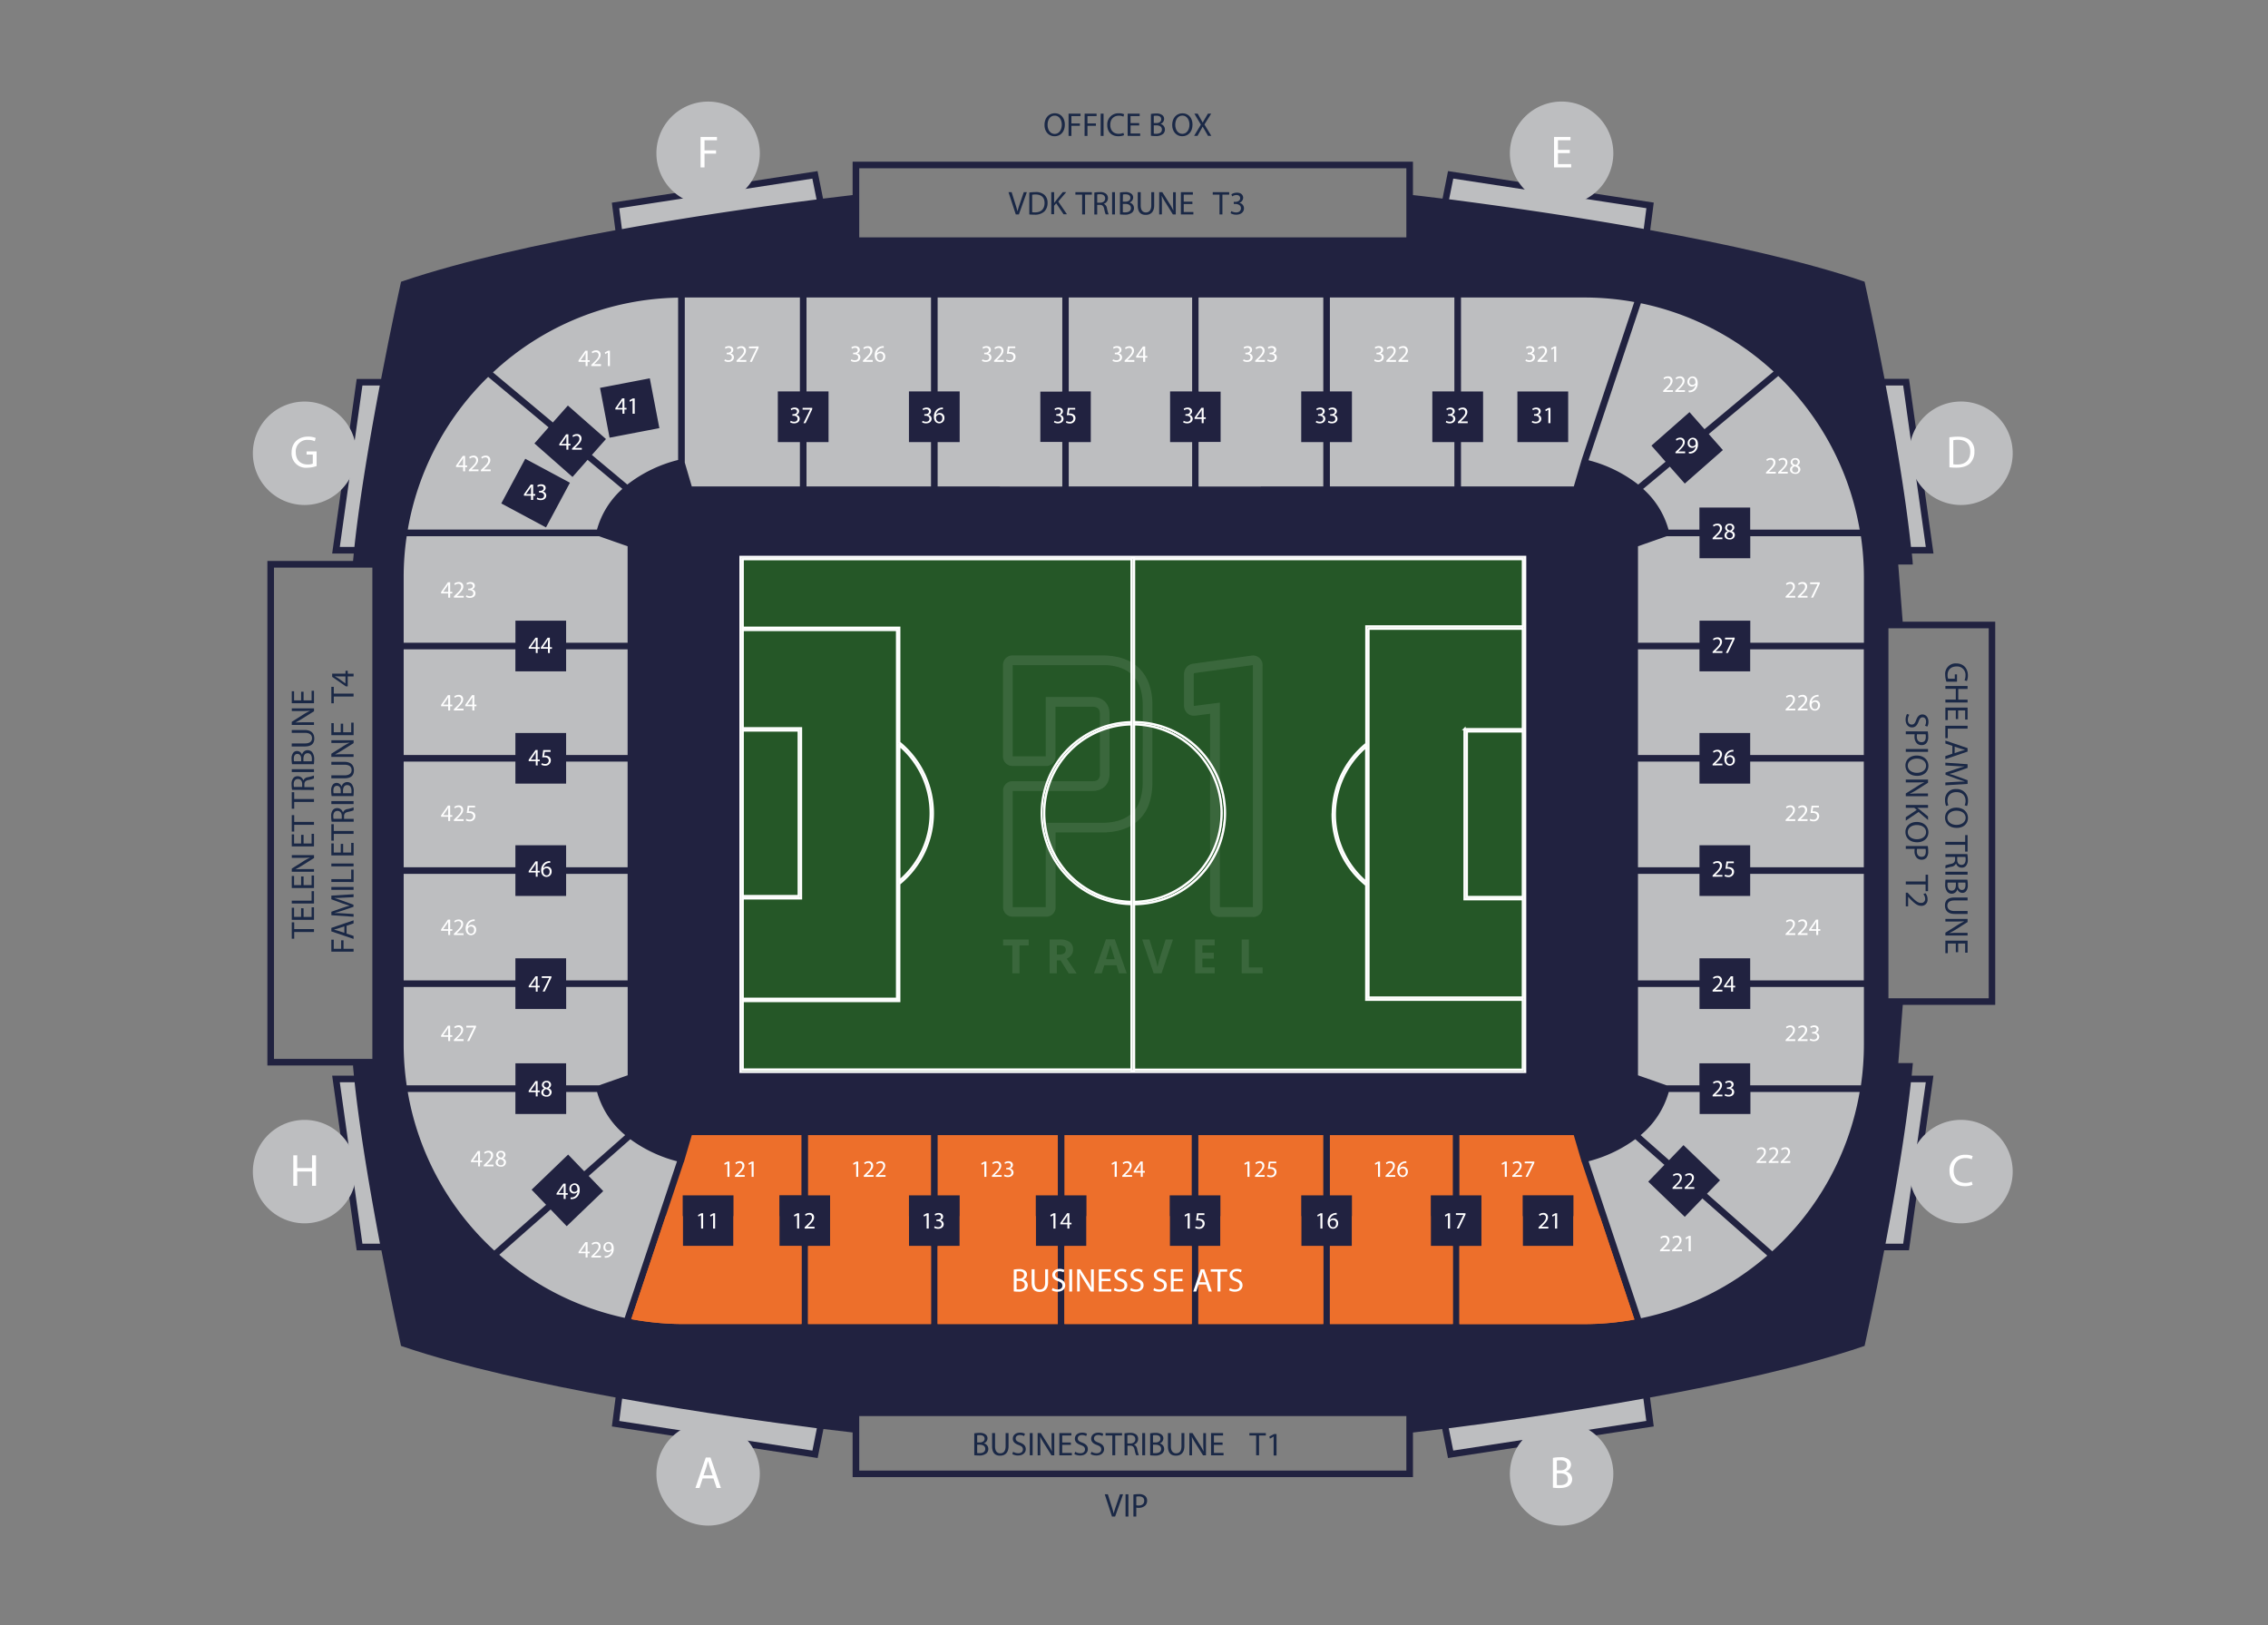 <svg xmlns="http://www.w3.org/2000/svg" id="Laag_1" data-name="Laag 1" viewBox="0 0 1072 768"><rect x="0" y="0" width="1072" height="768" fill="#808080" stroke="none"/><defs><style>.cls-1{fill:#212240}.cls-2{fill:#bdbec0}.cls-3{isolation:isolate}.cls-4{fill:#fff}.cls-5{fill:#ed6f2b}.cls-6{fill:#255727;stroke:#fff;stroke-miterlimit:10;stroke-width:1.03px}.cls-7{opacity:.1}.cls-8{fill:#1a2846}</style></defs><g id="Ghelamco_Arena" data-name="Ghelamco Arena"><path id="Floor" d="M943.07 474.91v-181.1h-43.74l-2.1-27h6.88l-.11-1.71c-.1-1.15-.21-2.33-.33-3.51h10.22l-11.57-82.54h-11.57c-4.87-25.42-9.16-44.67-9.24-45.06l-.19-.86-.83-.29c-28.15-9.56-65.21-17.68-100.5-24.09l1.68-13-97.24-14.89-2.6 13c-8.51-1.07-13.55-1.63-13.81-1.65h-.17v-15.8H403V92.2h-.17c-.26 0-5.3.6-13.81 1.67l-2.6-13-97.23 14.92 1.68 13c-35.27 6.41-72.33 14.53-100.48 24.09l-.84.29-.18.86c-.09.39-4.37 19.66-9.24 45.06H168.6l-11.6 82.5h10.21c-.11 1.18-.23 2.36-.33 3.51h-40.5v238.46h40.5v.56c.12 1.39.26 2.8.4 4.24H157l11.6 82.54h11.67c4.81 25 9 43.94 9.1 44.33l.18.85.84.28c28.18 9.57 65.28 17.69 100.58 24.1l-1.76 13.68 95.79 14.7 1.47.23 2.74-13.72c8.42 1 13.41 1.61 13.67 1.62h.12v21.12h264.86V677h.14c.26 0 5.25-.61 13.67-1.66l2.76 13.73 97.24-14.93-1.77-13.68c35.3-6.41 72.41-14.53 100.59-24.1l.83-.29.19-.85c.08-.38 4.28-19.28 9.09-44.33h11.7l11.57-82.54h-10.29c.14-1.43.27-2.86.4-4.23l.16-1.7h-6.88l2.11-27.52h43.74ZM129.5 268.27H176v232.17h-46.5ZM406.13 79.53h258.6v32.64h-258.6ZM664.73 695h-258.6v-25.77h258.6ZM940 471.8h-47.4V296.94H940Z" class="cls-1"/><g id="Stand"><path d="m277.71 217.35-7.1 8.06-18-15.84 6.68-7.6-28.55-23.84a131.75 131.75 0 0 0-38 72.15h89.44a40 40 0 0 1 12-19.23l-16.43-13.72Zm-19.64 31.9-21.13-11.33 11.33-21.11 21.12 11.33ZM233 176l28.33 23.66 7.09-8 18 15.83-6.65 7.51 16.75 14a64.3 64.3 0 0 1 24-11.62v-76.71A131.48 131.48 0 0 0 233 176Zm55.12 30.85-4.51-23.54 23.53-4.51 4.52 23.54ZM677.01 184.99v23.95h10.42v20.95h-58.84v-20.95h10.42v-23.95h-10.42V140.6h58.84v44.39h-10.42zM625.47 184.99h-10.43v23.95h10.43v20.95H566.6v-20.95h10.43v-23.95H566.6V140.6h58.87v44.39zM563.48 184.99h-10.42v23.95h10.42v20.95h-58.33v-20.95h10.42v-23.95h-10.42V140.6h58.33v44.39zM502.04 184.99h-10.42v23.95h10.42v20.95h-58.86v-20.95h10.42v-23.95h-10.42V140.6h58.86v44.39zM440.06 184.99h-10.43v23.95h10.43v20.95H381.2v-20.95h10.42v-23.95H381.2V140.6h58.86v44.39zM378.08 184.99h-10.43v23.95h10.43v20.95h-51.1l-3.31-11.28V140.6h54.41v44.39zM748.9 140.6h-58.34V185H701v23.95h-10.44v20.95h53.32l3.79-12.9 24.79-74.27a132 132 0 0 0-23.56-2.13Zm-7.68 68.34h-24V185h24ZM686.9 84.4l91.29 14-1.26 9.78c-37.28-6.68-72.18-11.43-92-14l2-9.86ZM292.68 98.42l91.29-14 2 9.86c-19.83 2.5-54.72 7.26-92 14l-1.27-9.78Z" class="cls-2"/><path d="M762.56 72.44a24.45 24.45 0 1 0-24.45 24.45 24.45 24.45 0 0 0 24.45-24.45Z" class="cls-2"/><g class="cls-3"><g class="cls-3"><path d="M742 72.37h-5.6v5.19h6.24v1.56h-8.1v-14.4h7.78v1.56h-5.92v4.55h5.6Z" class="cls-4"/></g></g><path d="M359.14 72.44a24.44 24.44 0 1 0-24.44 24.45 24.44 24.44 0 0 0 24.44-24.45Z" class="cls-2"/><g class="cls-3"><g class="cls-3"><path d="M331.12 64.72h7.76v1.56H333v4.79h5.46v1.53H333v6.52h-1.86Z" class="cls-4"/></g></g><path d="M566.6 140.66v44.33h10.43v23.95H566.6v20.95h29.34v-89.23H566.6zM491.62 208.94v-23.95h10.42v-44.33h-29.43v89.23h29.43v-20.95h-10.42zM267.85 579.52l17.28-16.61-6.87-7.15 19.68-17.35A64.9 64.9 0 0 0 320 548.82l-24.74 74A131.62 131.62 0 0 1 236 593l24.27-21.4 7.58 7.89ZM267.58 512.94v-10.42h-23.95v10.42h-51.4a132.62 132.62 0 0 1-1.43-19.24v-27.26h52.81v10.42h24v-10.42h29.07v41.75l-13.55 4.75h-15.55ZM267.58 317.29v-10.42h29.07v49.95h-29.07V346.4h-23.97v10.42H190.8v-49.95h52.81v10.42h23.97zM243.61 359.94v10.41h23.97v-10.41h29.07v49.94h-29.07v-10.41h-23.97v10.41H190.8v-49.94h52.81zM243.61 413v10.42h23.97V413h29.07v50.32h-29.07v-10.41h-23.97v10.41H190.8V413h52.81zM192.23 253.41h90.87l13.55 4.76v45.58h-29.07v-10.42h-23.95v10.42H190.8v-31.1a130.17 130.17 0 0 1 1.43-19.24ZM192.74 516.06h50.87v10.42h24v-10.42h14.6a40.42 40.42 0 0 0 13.29 20.39l-19.37 17.09-7.59-7.89-17.27 16.61 6.85 7.13L233.63 591a131.87 131.87 0 0 1-40.9-74.9ZM160.61 258.47l10.69-76.3h8.22c-4.55 24-9.47 52.71-12 76.3ZM171.3 587.78l-10.69-76.3h7c2.53 23.69 7.48 52.46 12 76.3h-8.31Z" class="cls-2"/><path d="M168.4 214.21a24.44 24.44 0 1 0-24.4 24.45 24.44 24.44 0 0 0 24.4-24.45Z" class="cls-2"/><g class="cls-3"><g class="cls-3"><path d="M149.65 220.25a13.33 13.33 0 0 1-4.42.8 6.78 6.78 0 0 1-7.4-7.27c0-4.3 3-7.44 7.8-7.44a9 9 0 0 1 3.6.66l-.45 1.52a7.5 7.5 0 0 0-3.19-.62 5.39 5.39 0 0 0-5.79 5.79c0 3.66 2.2 5.82 5.56 5.82a6.11 6.11 0 0 0 2.48-.39v-4.3h-2.93v-1.49h4.74Z" class="cls-4"/></g></g><path d="M168.4 553.71a24.44 24.44 0 1 0-24.4 24.44 24.44 24.44 0 0 0 24.4-24.44Z" class="cls-2"/><g class="cls-3"><g class="cls-3"><path d="M140.49 546v6h7v-6h1.88v14.41h-1.88v-6.75h-7v6.75h-1.86V546Z" class="cls-4"/></g></g><path d="M676.28 564.92v23.97h10.42v36.85h-58.11v-36.85h10.42v-23.97h-10.42v-28.47h58.11v28.47h-10.42zM392.35 588.89v-23.97h-10.42v-28.47h58.13v28.47h-10.43v23.97h10.43v36.85h-58.13v-36.85h10.42zM443.18 588.89h10.42v-23.97h-10.42v-28.47h56.81v28.47h-10.41v23.97h10.41v36.85h-56.81v-36.85zM503.11 588.89h10.42v-23.97h-10.42v-28.47h60.18v28.47h-10.41v23.97h10.41v36.85h-60.18v-36.85zM566.41 588.89h10.43v-23.97h-10.43v-28.47h59.06v28.47h-10.43v23.97h10.43v36.85h-59.06v-36.85zM378.82 564.92v-28.47H327l-3.79 12.88h-.06l-24.78 74.1a132.62 132.62 0 0 0 24.48 2.31h56v-36.87h-10.47v-24h10.44Zm-32.13 24h-24v-24h24ZM747.71 549.33h-.06l-3.79-12.88H689.8v28.47h10.42v24H689.8v36.87h59.09a132.48 132.48 0 0 0 23.64-2.15l-24.83-74.31Zm-4 39.56h-24v-24h24Z" class="cls-5"/><path d="m384 685.55-91.29-14 1.34-10.55c37.33 6.7 72.26 11.45 92.05 14l-2.1 10.55ZM778.18 671.53l-91.29 14-2.12-10.53c19.78-2.5 54.72-7.26 92-14l1.37 10.52Z" class="cls-2"/><path d="M628.59 588.89v36.85h58.11v-36.85h-10.42v-14.16h-37.27v14.16h-10.42zM381.93 588.89v36.85h58.13v-36.85h-10.43v-14.16h-37.28v14.16h-10.42zM443.18 588.89v36.85h56.81v-36.85h-10.41v-14.16H453.6v14.16h-10.42zM503.11 588.89v36.85h60.18v-36.85h-10.41v-14.16h-39.35v14.16h-10.42zM566.41 588.89v36.85h59.06v-36.85h-10.43v-14.16h-38.2v14.16h-10.43zM322.86 625.74h56v-36.87h-10.45v-14.14H346.7v14.14h-23.95v-14.14h-8.08l-16.28 48.7a132.7 132.7 0 0 0 24.48 2.31ZM689.82 588.89v36.87h59.08a131.48 131.48 0 0 0 23.64-2.16l-16.34-48.84h-12.53v14.14h-23.95v-14.14h-19.49v14.14h-10.41Z" class="cls-5"/><path d="M762.56 696.56A24.45 24.45 0 1 0 738.11 721a24.45 24.45 0 0 0 24.45-24.44Z" class="cls-2"/><g class="cls-3"><g class="cls-3"><path d="M734 689a18 18 0 0 1 3.4-.3 5.93 5.93 0 0 1 3.95 1 3 3 0 0 1 1.2 2.55 3.43 3.43 0 0 1-2.44 3.16 3.72 3.72 0 0 1 3 3.62 3.85 3.85 0 0 1-1.22 2.88c-1 .92-2.63 1.35-5 1.35a22.71 22.71 0 0 1-2.88-.17Zm1.86 5.9h1.69c2 0 3.12-1 3.12-2.41 0-1.69-1.29-2.35-3.17-2.35a8.48 8.48 0 0 0-1.64.12Zm0 6.91a10.51 10.51 0 0 0 1.56.08c1.92 0 3.7-.7 3.7-2.8s-1.69-2.78-3.72-2.78h-1.54Z" class="cls-4"/></g></g><path d="M359.14 696.56A24.44 24.44 0 1 0 334.7 721a24.44 24.44 0 0 0 24.44-24.44Z" class="cls-2"/><g class="cls-3"><g class="cls-3"><path d="m332.12 698.71-1.5 4.53h-1.92l4.89-14.41h2.25l4.91 14.41h-2l-1.54-4.53Zm4.72-1.46-1.41-4.14c-.32-.94-.53-1.8-.75-2.63-.21.85-.45 1.73-.73 2.61l-1.41 4.16Z" class="cls-4"/></g></g><path d="M879 250.3h-51.75v-10.42h-24v10.42h-14.6a40.12 40.12 0 0 0-12-19.23l12.61-10.53 7.08 8 18-15.83-6.67-7.58 32.85-27.43A131.8 131.8 0 0 1 879 250.3ZM827.25 317.29v-10.42h53.7v49.95h-53.7V346.4h-23.97v10.42h-29.07v-49.95h29.07v10.42h23.97zM803.28 452.91v10.41h-29.07V413h29.07v10.42h23.97V413h53.7v50.32h-53.7v-10.41h-23.97zM779.07 558.47l17.27 16.61 8.33-8.67 30.65 27A132 132 0 0 1 775.66 623l-24.8-74.19a64.68 64.68 0 0 0 22.08-10.42l13.76 12.13-7.62 7.92ZM798.57 194.77l-18 15.84 6.69 7.6L774.32 229a64.2 64.2 0 0 0-23.49-11.49l24.76-74.19a131.68 131.68 0 0 1 62.71 32.26l-32.64 27.26-7.11-8.08ZM827.25 409.88v-10.41h-23.97v10.41h-29.07v-49.94h29.07v10.41h23.97v-10.41h53.7v49.94h-53.7zM837.68 591.36l-30.85-27.2 6.17-6.36-17.27-16.61-6.83 7.1-13.43-11.84a40.72 40.72 0 0 0 13.29-20.39h14.6v10.42h24v-10.42H879a132 132 0 0 1-41.33 75.31ZM879.54 512.94h-52.29v-10.42h-24v10.42h-15.48l-13.55-4.75v-41.75h29.07v10.42h24v-10.42H881v27.26a135.62 135.62 0 0 1-1.41 19.24ZM881 303.75h-53.7v-10.42h-24v10.42h-29.08v-45.58l13.55-4.76h15.52v10.42h24v-10.42h52.29a132.73 132.73 0 0 1 1.42 19.24v31.1ZM899.56 182.17l10.69 76.3h-7c-2.48-23.59-7.4-52.35-11.95-76.3ZM910.25 511.48l-10.69 76.3h-8.35c4.54-23.84 9.48-52.61 12-76.3Z" class="cls-2"/><path d="M951.33 214.21a24.45 24.45 0 1 0-24.44 24.45 24.44 24.44 0 0 0 24.44-24.45Z" class="cls-2"/><g class="cls-3"><g class="cls-3"><path d="M921.4 206.68a26.72 26.72 0 0 1 4-.3c2.68 0 4.58.62 5.84 1.8a6.63 6.63 0 0 1 2 5.17 7.65 7.65 0 0 1-2.07 5.6c-1.35 1.35-3.57 2.07-6.37 2.07a29.3 29.3 0 0 1-3.38-.17Zm1.86 12.74a11.16 11.16 0 0 0 1.88.11c4 0 6.13-2.23 6.13-6.12 0-3.4-1.9-5.56-5.83-5.56a10.25 10.25 0 0 0-2.18.2Z" class="cls-4"/></g></g><path d="M951.33 553.71a24.45 24.45 0 1 0-24.44 24.44 24.44 24.44 0 0 0 24.44-24.44Z" class="cls-2"/><g class="cls-3"><g class="cls-3"><path d="M932.39 559.92a9.34 9.34 0 0 1-3.81.68c-4.06 0-7.12-2.56-7.12-7.29a7.17 7.17 0 0 1 7.53-7.56 7.69 7.69 0 0 1 3.42.64l-.45 1.52a6.68 6.68 0 0 0-2.91-.6c-3.38 0-5.62 2.16-5.62 5.94 0 3.53 2 5.79 5.54 5.79a7.5 7.5 0 0 0 3-.59Z" class="cls-4"/></g></g></g><g id="Ground"><path d="M536 341.25h-1.11a43 43 0 0 0 0 86.08H536a43 43 0 0 0 0-86.08Zm0 85h-1.11a41.93 41.93 0 0 1 0-83.85H536a41.93 41.93 0 0 1 0 83.85ZM441 384.29a42.91 42.91 0 0 1-15.88 33.4c-.07 0-.13.1-.2.15l-.69-.87.89-.73a42 42 0 0 0 0-63.91l-.89-.73.7-.86.19.16A42.82 42.82 0 0 1 441 384.29Z" class="cls-6"/><path d="M425.1 296.65v176.47h-74.59V472h73.48V297.77h-73.48v-1.12h74.59z" class="cls-6"/><path d="M378.63 344.16v80.44h-28.12v-1.12h27v-78.22h-27v-1.1h28.12zM645.75 416.84c.28.24.58.49.89.73l-.71.86-.18-.15a43 43 0 0 1 0-66.78l.2-.17.69.87c-.31.25-.61.49-.89.74a41.92 41.92 0 0 0 0 63.9Z" class="cls-6"/><path d="M646.85 297.17v174.24h73.49v1.11h-74.59V296.05h74.59v1.12h-73.49z" class="cls-6"/><path d="M693.34 345.69v78.22h27v1.1h-28.12v-80.44h28.12v1.12h-27z" class="cls-6"/><path d="M350 263.17v243.44h370.9V263.17Zm369.78 242.31H351.07V264.29h368.71v241.19Z" class="cls-6"/><path d="M693.34 345.69h26.44v78.21h-26.44z" class="cls-6"/><path d="M692.22 344.57v80.44h27.56v46.4h-72.93V297.17h72.93v47.4h-27.56zM645.75 352.94v63.9a41.92 41.92 0 0 1 0-63.9Z" class="cls-6"/><path d="M629.87 384.9a42.81 42.81 0 0 0 15.88 33.38v54.24h74v33H536v-78.19a43 43 0 0 0 0-86.08v-77h183.8v31.76h-74v55.49a42.9 42.9 0 0 0-15.88 33.4Z" class="cls-6"/><path d="M577.36 384.29A42 42 0 0 1 536 426.21v-83.85a42 42 0 0 1 41.38 41.93ZM534.87 342.36v83.85a41.93 41.93 0 0 1 0-83.85Z" class="cls-6"/><path d="M492.36 384.29a43.1 43.1 0 0 0 42.51 43v78.15h-183.8v-32.32h74v-55.43a43.05 43.05 0 0 0 0-66.79v-54.25h-74v-32.36h183.8v77a43.1 43.1 0 0 0-42.51 43Z" class="cls-6"/><path d="M439.87 384.29a41.77 41.77 0 0 1-14.77 31.95v-63.91a41.79 41.79 0 0 1 14.77 31.96ZM423.99 297.77V472h-72.92v-47.4h27.56v-80.44h-27.56v-46.39h72.92z" class="cls-6"/><path d="M351.07 345.26h26.44v78.21h-26.44zM534.87 263.73h1.11v242.44h-1.11z" class="cls-6"/></g><g class="cls-7"><path d="M593.31 309.9a5.11 5.11 0 0 0-1.19-.13l-7.19 1-7.18 1-6.15.83-7.1 1a5.62 5.62 0 0 0-2.92 1 4.77 4.77 0 0 0-1.79 2.88 6.92 6.92 0 0 0-.16 1.48v14.27a5.56 5.56 0 0 0 .49 2.36 4.53 4.53 0 0 0 4.29 2.66 6.5 6.5 0 0 0 .92-.07l6.64-.87v91.38a4.77 4.77 0 0 0 1.18 3.31 4.63 4.63 0 0 0 3.48 1.36h15.46a4.47 4.47 0 0 0 4.67-4.67V314.46a4.41 4.41 0 0 0-3.48-4.53Zm-1.09 32.1v86.72h-15.64v-96.66l-11.85 1.54a1.5 1.5 0 0 1-.43 0 1.29 1.29 0 0 1-.06-.44V318.9a1.59 1.59 0 0 1 .1-.71 1.55 1.55 0 0 1 .62-.14l1.34-.19 6.15-.83 7.18-1 12.6-1.71V342ZM543.86 325.89a20.17 20.17 0 0 0-5.86-10.51 18.75 18.75 0 0 0-4.08-2.85 24 24 0 0 0-7-2.28 34.71 34.71 0 0 0-5.93-.49h-42.23a4.47 4.47 0 0 0-4.67 4.67v42.92a4.44 4.44 0 0 0 4.32 4.65h15.81a4.38 4.38 0 0 0 4.67-4.67V334h17.34a4.17 4.17 0 0 1 2.59.64 2.79 2.79 0 0 1 1 2 6.79 6.79 0 0 1 .08 1.05v27.95a3.49 3.49 0 0 1-1.15 3l-.12.09-.26.12-.28.14H518l-.26.06-.3.09a.41.41 0 0 0-.1 0 7.17 7.17 0 0 1-1.06.07H478.8a4.12 4.12 0 0 0-.62 0 4.44 4.44 0 0 0-4.05 4.63v54.72a4.47 4.47 0 0 0 4.67 4.65h15.46a4.37 4.37 0 0 0 4.67-4.67V393.4H521c1 0 1.86 0 2.7-.1a28.62 28.62 0 0 0 6.8-1.26 23.16 23.16 0 0 0 2.79-1.11 19 19 0 0 0 10.16-12.11 30.79 30.79 0 0 0 1.23-8.42v-38.44a30.53 30.53 0 0 0-.79-6.13Zm-3.76 27.56v16.29a29 29 0 0 1-.55 5.8c-1.3 6.48-5 10.62-11.1 12.36a25.89 25.89 0 0 1-5.12.87q-1.12.09-2.37.09h-26.67v39.85h-15.63v-54.89h37.56a13.2 13.2 0 0 0 1.78-.13c.23-.05.43-.09.63-.15l.3-.07a5.91 5.91 0 0 0 .69-.19 3.2 3.2 0 0 0 .59-.27l.2-.1a6.16 6.16 0 0 0 .68-.34l.3-.23c1.41-1 3.05-3 3.05-6.76v-27.95a12.64 12.64 0 0 0-.12-1.68 7.31 7.31 0 0 0-2.28-4.58 7.87 7.87 0 0 0-4.56-1.9c-.41 0-.83-.07-1.28-.07h-21.91v28.05h-15.63v-43.1h44.14a23.08 23.08 0 0 1 8.05 1.74 14.67 14.67 0 0 1 3.93 2.51q4.32 3.89 5.15 11.21a31.94 31.94 0 0 1 .2 3.61v20ZM481.87 460h-3.39v-13.17h-4.34V444h12.09v2.82h-4.34V460ZM499.52 453.87V460h-3.39v-16h4.65a8 8 0 0 1 4.83 1.19 4.23 4.23 0 0 1 1.57 3.61 4.28 4.28 0 0 1-.78 2.52 5.13 5.13 0 0 1-2.2 1.72l4.7 7h-3.76l-3.82-6.14h-1.8Zm0-2.76h1.09a4.11 4.11 0 0 0 2.37-.53 1.89 1.89 0 0 0 .76-1.68 1.77 1.77 0 0 0-.77-1.63 4.89 4.89 0 0 0-2.43-.49h-1v4.33ZM528.92 460l-1.16-3.81h-5.84l-1.16 3.81h-3.65l5.65-16.07h4.15l5.66 16.07Zm-2-6.66q-1.62-5.18-1.81-5.85c-.13-.44-.23-.8-.29-1.07q-.36 1.4-2.07 6.92ZM551 444h3.42L549 460h-3.69l-5.44-16h3.42l3 9.52c.17.56.34 1.23.51 2s.29 1.27.34 1.57a28.36 28.36 0 0 1 .81-3.52l3-9.53ZM574.13 460h-9.21v-16h9.21v2.77h-5.82v3.51h5.41v2.77h-5.41v4.13h5.82V460ZM586.9 460v-16h3.39v13.2h6.5v2.8Z" class="cls-4"/></g></g><g id="Seat_Nunber" data-name="Seat Nunber"><g class="cls-3"><g class="cls-3"><path d="M342.66 169.82a3.28 3.28 0 0 0 1.61.46c1.26 0 1.65-.8 1.63-1.41 0-1-.92-1.44-1.87-1.44h-.54v-.74h.51c.72 0 1.62-.37 1.62-1.22 0-.58-.37-1.1-1.27-1.1a2.68 2.68 0 0 0-1.45.48l-.25-.71a3.39 3.39 0 0 1 1.89-.56c1.42 0 2.07.85 2.07 1.73a1.79 1.79 0 0 1-1.34 1.7 1.88 1.88 0 0 1 1.62 1.86c0 1.15-.9 2.17-2.64 2.17a3.7 3.7 0 0 1-1.88-.49ZM348.14 171v-.61l.77-.74c1.85-1.76 2.69-2.7 2.7-3.79a1.29 1.29 0 0 0-1.44-1.41 2.47 2.47 0 0 0-1.54.61l-.31-.69a3.21 3.21 0 0 1 2.05-.74 2 2 0 0 1 2.22 2.11c0 1.34-1 2.42-2.5 3.89l-.58.53h3.25v.84ZM358.56 163.71v.64L355.4 171h-1l3.14-6.41H354v-.81Z" class="cls-4"/></g></g><g class="cls-3"><g class="cls-3"><path d="M402.41 169.82a3.28 3.28 0 0 0 1.61.46c1.26 0 1.64-.8 1.63-1.41 0-1-.92-1.44-1.87-1.44h-.54v-.74h.54c.72 0 1.62-.37 1.62-1.22 0-.58-.37-1.1-1.27-1.1a2.68 2.68 0 0 0-1.45.48l-.26-.71a3.45 3.45 0 0 1 1.9-.56c1.42 0 2.07.85 2.07 1.73a1.79 1.79 0 0 1-1.34 1.7 1.88 1.88 0 0 1 1.62 1.86c0 1.15-.9 2.17-2.64 2.17a3.67 3.67 0 0 1-1.88-.49ZM407.89 171v-.61l.77-.74c1.85-1.76 2.68-2.7 2.7-3.79a1.29 1.29 0 0 0-1.44-1.41 2.47 2.47 0 0 0-1.54.61l-.31-.69a3.19 3.19 0 0 1 2.05-.74 2 2 0 0 1 2.22 2.11c0 1.34-1 2.42-2.5 3.89l-.58.53h3.25v.84ZM417.74 164.4a4 4 0 0 0-.74 0 3 3 0 0 0-2.52 2.57 2.21 2.21 0 0 1 3.93 1.51 2.42 2.42 0 0 1-2.41 2.55c-1.54 0-2.56-1.2-2.56-3.09a4.52 4.52 0 0 1 1.23-3.26 3.92 3.92 0 0 1 2.31-1.07 5.59 5.59 0 0 1 .72-.06Zm-.28 4.17a1.47 1.47 0 0 0-1.49-1.66 1.61 1.61 0 0 0-1.41.9.88.88 0 0 0-.11.43c0 1.19.57 2.07 1.59 2.07.85 0 1.42-.7 1.42-1.74Z" class="cls-4"/></g></g><g class="cls-3"><g class="cls-3"><path d="M464.39 169.82a3.24 3.24 0 0 0 1.6.46c1.26 0 1.65-.8 1.64-1.41 0-1-.92-1.44-1.87-1.44h-.55v-.74h.55c.71 0 1.61-.37 1.61-1.22 0-.58-.36-1.1-1.27-1.1a2.65 2.65 0 0 0-1.44.48l-.26-.71a3.42 3.42 0 0 1 1.89-.56c1.43 0 2.07.85 2.07 1.73A1.78 1.78 0 0 1 467 167a1.87 1.87 0 0 1 1.61 1.86c0 1.15-.9 2.17-2.64 2.17a3.73 3.73 0 0 1-1.88-.49ZM469.87 171v-.61l.77-.74c1.84-1.76 2.68-2.7 2.69-3.79a1.29 1.29 0 0 0-1.44-1.41 2.44 2.44 0 0 0-1.53.61l-.31-.69a3.18 3.18 0 0 1 2-.74 2 2 0 0 1 2.22 2.11c0 1.34-1 2.42-2.49 3.89l-.58.53h3.25v.84ZM479.9 164.53h-2.76l-.28 1.86a4.3 4.3 0 0 1 .59 0 3 3 0 0 1 1.56.39 2.05 2.05 0 0 1 1 1.86 2.52 2.52 0 0 1-2.7 2.47 3.44 3.44 0 0 1-1.8-.45l.24-.74a3.34 3.34 0 0 0 1.55.4 1.6 1.6 0 0 0 1.72-1.57c0-.94-.64-1.61-2.09-1.61a8.09 8.09 0 0 0-1 .08l.47-3.47h3.46Z" class="cls-4"/></g></g><g class="cls-3"><g class="cls-3"><path d="M526.11 169.82a3.21 3.21 0 0 0 1.6.46c1.26 0 1.65-.8 1.64-1.41 0-1-.93-1.44-1.87-1.44h-.55v-.74h.55c.71 0 1.61-.37 1.61-1.22 0-.58-.37-1.1-1.27-1.1a2.71 2.71 0 0 0-1.45.48l-.25-.71a3.42 3.42 0 0 1 1.89-.56c1.43 0 2.07.85 2.07 1.73a1.78 1.78 0 0 1-1.33 1.7 1.87 1.87 0 0 1 1.61 1.86c0 1.15-.9 2.17-2.64 2.17a3.73 3.73 0 0 1-1.88-.49ZM531.58 171v-.61l.77-.74c1.85-1.76 2.69-2.7 2.7-3.79a1.29 1.29 0 0 0-1.44-1.41 2.44 2.44 0 0 0-1.53.61l-.32-.69a3.21 3.21 0 0 1 2-.74 2 2 0 0 1 2.22 2.11c0 1.34-1 2.42-2.5 3.89l-.57.53h3.25v.84ZM540.33 171v-2H537v-.64l3.23-4.62h1.06v4.5h1v.76h-1v2Zm0-2.74V164.7c-.22.43-.4.74-.6 1.07l-1.73 2.41Z" class="cls-4"/></g></g><g class="cls-3"><g class="cls-3"><path d="M587.82 169.82a3.28 3.28 0 0 0 1.61.46c1.26 0 1.65-.8 1.63-1.41 0-1-.92-1.44-1.87-1.44h-.54v-.74h.54c.72 0 1.62-.37 1.62-1.22 0-.58-.37-1.1-1.27-1.1a2.68 2.68 0 0 0-1.45.48l-.25-.71a3.39 3.39 0 0 1 1.89-.56c1.42 0 2.07.85 2.07 1.73a1.79 1.79 0 0 1-1.34 1.7 1.88 1.88 0 0 1 1.62 1.86c0 1.15-.9 2.17-2.64 2.17a3.7 3.7 0 0 1-1.88-.49ZM593.3 171v-.61l.77-.74c1.85-1.76 2.69-2.7 2.7-3.79a1.29 1.29 0 0 0-1.44-1.41 2.47 2.47 0 0 0-1.54.61l-.31-.69a3.19 3.19 0 0 1 2-.74 2 2 0 0 1 2.22 2.11c0 1.34-1 2.42-2.5 3.89l-.58.53h3.25v.84ZM599.25 169.82a3.24 3.24 0 0 0 1.6.46c1.26 0 1.65-.8 1.64-1.41 0-1-.92-1.44-1.87-1.44h-.55v-.74h.55c.71 0 1.61-.37 1.61-1.22 0-.58-.36-1.1-1.27-1.1a2.65 2.65 0 0 0-1.44.48l-.26-.71a3.42 3.42 0 0 1 1.89-.56c1.43 0 2.08.85 2.08 1.73a1.79 1.79 0 0 1-1.34 1.7 1.87 1.87 0 0 1 1.61 1.86c0 1.15-.9 2.17-2.64 2.17a3.73 3.73 0 0 1-1.88-.49Z" class="cls-4"/></g></g><g class="cls-3"><g class="cls-3"><path d="M649.8 169.82a3.24 3.24 0 0 0 1.6.46c1.26 0 1.65-.8 1.64-1.41 0-1-.92-1.44-1.87-1.44h-.55v-.74h.55c.71 0 1.61-.37 1.61-1.22 0-.58-.36-1.1-1.27-1.1a2.67 2.67 0 0 0-1.44.48l-.26-.71a3.42 3.42 0 0 1 1.89-.56c1.43 0 2.08.85 2.08 1.73a1.79 1.79 0 0 1-1.34 1.7 1.87 1.87 0 0 1 1.61 1.86c0 1.15-.9 2.17-2.63 2.17a3.74 3.74 0 0 1-1.89-.49ZM655.28 171v-.61l.77-.74c1.85-1.76 2.68-2.7 2.69-3.79a1.29 1.29 0 0 0-1.43-1.41 2.45 2.45 0 0 0-1.54.61l-.31-.69a3.19 3.19 0 0 1 2-.74 2 2 0 0 1 2.21 2.11c0 1.34-1 2.42-2.49 3.89l-.58.53h3.25v.84ZM661 171v-.61l.77-.74c1.85-1.76 2.68-2.7 2.7-3.79a1.29 1.29 0 0 0-1.47-1.46 2.45 2.45 0 0 0-1.54.61l-.31-.69a3.19 3.19 0 0 1 2.05-.74 2 2 0 0 1 2.22 2.11c0 1.34-1 2.42-2.5 3.89l-.58.53h3.25v.89Z" class="cls-4"/></g></g><g class="cls-3"><g class="cls-3"><path d="M721.27 169.82a3.28 3.28 0 0 0 1.61.46c1.26 0 1.65-.8 1.63-1.41 0-1-.92-1.44-1.87-1.44h-.54v-.74h.54c.72 0 1.62-.37 1.62-1.22 0-.58-.37-1.1-1.27-1.1a2.68 2.68 0 0 0-1.45.48l-.25-.71a3.39 3.39 0 0 1 1.89-.56c1.42 0 2.07.85 2.07 1.73a1.78 1.78 0 0 1-1.34 1.7 1.87 1.87 0 0 1 1.62 1.86c0 1.15-.9 2.17-2.64 2.17a3.7 3.7 0 0 1-1.88-.49ZM726.75 171v-.61l.77-.74c1.85-1.76 2.69-2.7 2.7-3.79a1.29 1.29 0 0 0-1.44-1.41 2.47 2.47 0 0 0-1.54.61l-.31-.69a3.21 3.21 0 0 1 2.05-.74 2 2 0 0 1 2.22 2.11c0 1.34-1 2.42-2.5 3.89l-.58.53h3.26v.84ZM734.59 164.62l-1.26.68-.19-.75 1.58-.84h.84V171h-.95Z" class="cls-4"/></g></g><g class="cls-3"><g class="cls-3"><path d="M373.73 198.86a3.28 3.28 0 0 0 1.61.46c1.25 0 1.64-.8 1.63-1.4 0-1-.92-1.45-1.87-1.45h-.55v-.74h.55c.71 0 1.62-.37 1.62-1.22 0-.58-.37-1.09-1.27-1.09a2.68 2.68 0 0 0-1.45.47l-.26-.71a3.45 3.45 0 0 1 1.9-.56c1.42 0 2.07.85 2.07 1.73a1.79 1.79 0 0 1-1.34 1.7 1.89 1.89 0 0 1 1.62 1.86c0 1.16-.91 2.17-2.64 2.17a3.74 3.74 0 0 1-1.89-.49ZM383.91 192.75v.64l-3.15 6.6h-1l3.15-6.41h-3.55v-.81Z" class="cls-4"/></g></g><g class="cls-3"><g class="cls-3"><path d="M436.08 198.86a3.28 3.28 0 0 0 1.61.46c1.25 0 1.64-.8 1.63-1.4 0-1-.92-1.45-1.87-1.45h-.55v-.74h.55c.71 0 1.62-.37 1.62-1.22 0-.58-.37-1.09-1.27-1.09a2.68 2.68 0 0 0-1.45.47l-.26-.71a3.45 3.45 0 0 1 1.9-.56c1.42 0 2.07.85 2.07 1.73a1.79 1.79 0 0 1-1.34 1.7 1.89 1.89 0 0 1 1.62 1.86c0 1.16-.91 2.17-2.64 2.17a3.74 3.74 0 0 1-1.89-.49ZM445.69 193.44a3.89 3.89 0 0 0-.73 0 3 3 0 0 0-2.52 2.57 2.19 2.19 0 0 1 1.75-.83 2.15 2.15 0 0 1 2.19 2.34 2.43 2.43 0 0 1-2.41 2.55c-1.55 0-2.56-1.2-2.56-3.09a4.56 4.56 0 0 1 1.22-3.26 4 4 0 0 1 2.32-1.07 5.18 5.18 0 0 1 .71-.05Zm-.28 4.17a1.47 1.47 0 0 0-1.49-1.65 1.6 1.6 0 0 0-1.4.89.78.78 0 0 0-.11.43c0 1.19.56 2.07 1.59 2.07.85 0 1.41-.7 1.41-1.74Z" class="cls-4"/></g></g><g class="cls-3"><g class="cls-3"><path d="M498.43 198.86a3.24 3.24 0 0 0 1.6.46c1.26 0 1.65-.8 1.64-1.4 0-1-.92-1.45-1.87-1.45h-.55v-.74h.55c.71 0 1.62-.37 1.62-1.22 0-.58-.37-1.09-1.27-1.09a2.68 2.68 0 0 0-1.45.47l-.26-.71a3.43 3.43 0 0 1 1.9-.56c1.42 0 2.07.85 2.07 1.73a1.79 1.79 0 0 1-1.34 1.7 1.89 1.89 0 0 1 1.62 1.86c0 1.16-.91 2.17-2.64 2.17a3.74 3.74 0 0 1-1.89-.49ZM508.23 193.57h-2.76l-.28 1.86a4.3 4.3 0 0 1 .59 0 3 3 0 0 1 1.56.39 2.05 2.05 0 0 1 1 1.86 2.52 2.52 0 0 1-2.7 2.47 3.44 3.44 0 0 1-1.8-.45l.24-.74a3.22 3.22 0 0 0 1.55.4 1.59 1.59 0 0 0 1.71-1.57c0-.94-.63-1.61-2.08-1.61a8.09 8.09 0 0 0-1 .08l.47-3.47h3.46Z" class="cls-4"/></g></g><g class="cls-3"><g class="cls-3"><path d="M559.49 198.86a3.24 3.24 0 0 0 1.6.46c1.26 0 1.65-.8 1.64-1.4 0-1-.93-1.45-1.87-1.45h-.55v-.74h.55c.71 0 1.61-.37 1.61-1.22 0-.58-.37-1.09-1.27-1.09a2.71 2.71 0 0 0-1.45.47l-.25-.71a3.42 3.42 0 0 1 1.89-.56c1.43 0 2.07.85 2.07 1.73a1.78 1.78 0 0 1-1.33 1.7 1.88 1.88 0 0 1 1.61 1.86c0 1.16-.9 2.17-2.64 2.17a3.73 3.73 0 0 1-1.88-.49ZM568 200v-2h-3.37v-.65l3.23-4.62h1.06v4.5h1v.77h-1v2Zm0-2.74V193.7c-.23.43-.41.74-.61 1.07l-1.77 2.47Z" class="cls-4"/></g></g><g class="cls-3"><g class="cls-3"><path d="M622.21 198.86a3.24 3.24 0 0 0 1.6.46c1.26 0 1.65-.8 1.64-1.4 0-1-.92-1.45-1.87-1.45H623v-.74h.55c.71 0 1.61-.37 1.61-1.22 0-.58-.36-1.09-1.27-1.09a2.67 2.67 0 0 0-1.44.47l-.26-.71a3.45 3.45 0 0 1 1.89-.56c1.43 0 2.08.85 2.08 1.73a1.79 1.79 0 0 1-1.34 1.7 1.88 1.88 0 0 1 1.61 1.86c0 1.16-.9 2.17-2.63 2.17a3.74 3.74 0 0 1-1.89-.49ZM627.92 198.86a3.28 3.28 0 0 0 1.61.46c1.26 0 1.65-.8 1.63-1.4 0-1-.92-1.45-1.87-1.45h-.54v-.74h.54c.72 0 1.62-.37 1.62-1.22 0-.58-.37-1.09-1.27-1.09a2.68 2.68 0 0 0-1.45.47l-.26-.71a3.45 3.45 0 0 1 1.9-.56c1.42 0 2.07.85 2.07 1.73a1.79 1.79 0 0 1-1.34 1.7 1.89 1.89 0 0 1 1.62 1.86c0 1.16-.9 2.17-2.64 2.17a3.7 3.7 0 0 1-1.88-.49Z" class="cls-4"/></g></g><g class="cls-3"><g class="cls-3"><path d="M683.63 198.86a3.21 3.21 0 0 0 1.6.46c1.26 0 1.65-.8 1.64-1.4 0-1-.93-1.45-1.87-1.45h-.55v-.74h.55c.71 0 1.61-.37 1.61-1.22 0-.58-.37-1.09-1.27-1.09a2.68 2.68 0 0 0-1.45.47l-.25-.71a3.39 3.39 0 0 1 1.89-.56c1.43 0 2.07.85 2.07 1.73a1.78 1.78 0 0 1-1.33 1.7 1.88 1.88 0 0 1 1.61 1.86c0 1.16-.9 2.17-2.64 2.17a3.7 3.7 0 0 1-1.88-.49ZM689.1 200v-.61l.77-.74c1.85-1.76 2.69-2.7 2.7-3.79a1.29 1.29 0 0 0-1.44-1.41 2.47 2.47 0 0 0-1.54.61l-.31-.69a3.21 3.21 0 0 1 2.05-.74 2 2 0 0 1 2.22 2.11c0 1.34-1 2.42-2.5 3.89l-.58.53h3.26v.84Z" class="cls-4"/></g></g><g class="cls-3"><g class="cls-3"><path d="M724.26 198.86a3.28 3.28 0 0 0 1.61.46c1.26 0 1.65-.8 1.63-1.4 0-1-.92-1.45-1.87-1.45h-.54v-.74h.54c.72 0 1.62-.37 1.62-1.22 0-.58-.37-1.09-1.27-1.09a2.68 2.68 0 0 0-1.45.47l-.26-.71a3.45 3.45 0 0 1 1.9-.56c1.42 0 2.07.85 2.07 1.73a1.79 1.79 0 0 1-1.34 1.7 1.89 1.89 0 0 1 1.62 1.86c0 1.16-.9 2.17-2.64 2.17a3.7 3.7 0 0 1-1.88-.49ZM731.87 193.66l-1.26.68-.19-.75 1.58-.84h.84V200h-1Z" class="cls-4"/></g></g><g class="cls-3"><g class="cls-3"><path d="M786.12 185.24v-.6l.77-.74c1.85-1.76 2.68-2.7 2.7-3.79a1.3 1.3 0 0 0-1.44-1.42 2.45 2.45 0 0 0-1.54.62l-.31-.69a3.13 3.13 0 0 1 2.05-.74 2 2 0 0 1 2.21 2.11c0 1.33-1 2.41-2.49 3.88l-.58.54h3.25v.81ZM791.83 185.24v-.6l.77-.74c1.85-1.76 2.69-2.7 2.7-3.79a1.3 1.3 0 0 0-1.44-1.42 2.48 2.48 0 0 0-1.54.62l-.31-.69a3.15 3.15 0 0 1 2-.74 2 2 0 0 1 2.22 2.11c0 1.33-1 2.41-2.5 3.88l-.58.54h3.26v.81ZM798.11 184.55a3.7 3.7 0 0 0 .79 0 2.74 2.74 0 0 0 1.52-.7 3.23 3.23 0 0 0 1-1.93 2.17 2.17 0 0 1-3.84-1.44 2.48 2.48 0 0 1 2.47-2.57c1.49 0 2.4 1.21 2.4 3.05a4.58 4.58 0 0 1-1.25 3.4 3.59 3.59 0 0 1-2.1 1 4.34 4.34 0 0 1-.91 0Zm.36-4.16a1.4 1.4 0 0 0 1.39 1.54 1.64 1.64 0 0 0 1.43-.76.7.7 0 0 0 .09-.36c0-1.24-.46-2.18-1.48-2.18-.84 0-1.43.73-1.43 1.76Z" class="cls-4"/></g></g><g class="cls-3"><g class="cls-3"><path d="M834.73 223.81v-.6l.77-.75c1.85-1.76 2.69-2.69 2.7-3.78a1.3 1.3 0 0 0-1.44-1.42 2.53 2.53 0 0 0-1.54.61l-.31-.69a3.18 3.18 0 0 1 2.05-.73 2 2 0 0 1 2.22 2.11c0 1.33-1 2.41-2.5 3.88l-.58.54h3.26v.81ZM840.45 223.81v-.6l.76-.75c1.85-1.76 2.69-2.69 2.7-3.78a1.3 1.3 0 0 0-1.44-1.42 2.5 2.5 0 0 0-1.53.61l-.32-.69a3.2 3.2 0 0 1 2-.73 2 2 0 0 1 2.22 2.11c0 1.33-1 2.41-2.5 3.88l-.57.54h3.25v.81ZM846.07 222a2 2 0 0 1 1.44-1.93 1.79 1.79 0 0 1-1.14-1.62 2 2 0 0 1 2.24-1.93 1.87 1.87 0 0 1 2.1 1.78 1.83 1.83 0 0 1-1.19 1.69 2 2 0 0 1 1.46 1.87 2.22 2.22 0 0 1-2.46 2.1c-1.52-.03-2.45-.96-2.45-1.96Zm3.9 0c0-.88-.62-1.3-1.59-1.58a1.57 1.57 0 0 0-1.31 1.49 1.34 1.34 0 0 0 1.45 1.38 1.31 1.31 0 0 0 1.48-1.36Zm-2.7-3.62c0 .72.55 1.11 1.38 1.34a1.44 1.44 0 0 0 1.11-1.32 1.13 1.13 0 0 0-1.23-1.18 1.16 1.16 0 0 0-1.26 1.09Z" class="cls-4"/></g></g><g class="cls-3"><g class="cls-3"><path d="M844 282.45v-.6l.76-.74c1.85-1.76 2.69-2.7 2.7-3.79a1.29 1.29 0 0 0-1.44-1.41 2.44 2.44 0 0 0-1.53.61l-.32-.69a3.15 3.15 0 0 1 2-.74 2 2 0 0 1 2.22 2.11c0 1.33-1 2.41-2.5 3.88l-.57.54h3.25v.81ZM849.73 282.45v-.6l.77-.74c1.85-1.76 2.68-2.7 2.69-3.79a1.28 1.28 0 0 0-1.43-1.41 2.45 2.45 0 0 0-1.54.61l-.31-.69a3.13 3.13 0 0 1 2.05-.74 2 2 0 0 1 2.21 2.11c0 1.33-1 2.41-2.49 3.88l-.58.54h3.25v.81ZM860.14 275.21v.65l-3.14 6.59h-1l3.14-6.4h-3.55v-.82Z" class="cls-4"/></g></g><g class="cls-3"><g class="cls-3"><path d="M844 335.77v-.61l.76-.74c1.85-1.76 2.69-2.7 2.7-3.79a1.29 1.29 0 0 0-1.44-1.41 2.44 2.44 0 0 0-1.53.61l-.32-.69a3.21 3.21 0 0 1 2-.74 2 2 0 0 1 2.22 2.11c0 1.33-1 2.42-2.5 3.89l-.57.53h3.25v.82ZM849.73 335.77v-.61l.77-.74c1.85-1.76 2.68-2.7 2.69-3.79a1.29 1.29 0 0 0-1.43-1.41 2.45 2.45 0 0 0-1.54.61l-.31-.69a3.19 3.19 0 0 1 2.05-.74 2 2 0 0 1 2.21 2.11c0 1.33-1 2.42-2.49 3.89l-.58.53h3.25v.82ZM859.57 329.22a3.89 3.89 0 0 0-.73 0 3 3 0 0 0-2.52 2.57 2.19 2.19 0 0 1 1.75-.83 2.15 2.15 0 0 1 2.19 2.34 2.43 2.43 0 0 1-2.41 2.55c-1.55 0-2.56-1.21-2.56-3.09a4.56 4.56 0 0 1 1.22-3.26 4 4 0 0 1 2.32-1.07 4.2 4.2 0 0 1 .71-.06Zm-.28 4.17a1.47 1.47 0 0 0-1.49-1.66 1.62 1.62 0 0 0-1.4.89.84.84 0 0 0-.11.44c0 1.19.57 2.07 1.59 2.07.85 0 1.41-.7 1.41-1.74Z" class="cls-4"/></g></g><g class="cls-3"><g class="cls-3"><path d="M844 388v-.6l.76-.75c1.85-1.76 2.69-2.69 2.7-3.79a1.29 1.29 0 0 0-1.44-1.41 2.44 2.44 0 0 0-1.53.61l-.32-.69a3.2 3.2 0 0 1 2-.73 2 2 0 0 1 2.22 2.1c0 1.34-1 2.42-2.5 3.89l-.57.53h3.25v.84ZM849.73 388v-.6l.77-.75c1.85-1.76 2.68-2.69 2.69-3.79a1.29 1.29 0 0 0-1.43-1.41 2.45 2.45 0 0 0-1.54.61l-.31-.69a3.18 3.18 0 0 1 2.05-.73 2 2 0 0 1 2.21 2.1c0 1.34-1 2.42-2.49 3.89l-.58.53h3.25v.84ZM859.76 381.58H857l-.28 1.86a4.3 4.3 0 0 1 .59 0 3 3 0 0 1 1.56.39 2.05 2.05 0 0 1 1 1.86 2.52 2.52 0 0 1-2.7 2.47 3.55 3.55 0 0 1-1.8-.44l.24-.75a3.22 3.22 0 0 0 1.55.4 1.6 1.6 0 0 0 1.72-1.57c0-.94-.64-1.6-2.09-1.6a8.36 8.36 0 0 0-1 .07l.47-3.47h3.46Z" class="cls-4"/></g></g><g class="cls-3"><g class="cls-3"><path d="M844 441.88v-.6l.76-.74c1.85-1.76 2.69-2.7 2.7-3.79a1.29 1.29 0 0 0-1.44-1.41 2.44 2.44 0 0 0-1.53.61l-.32-.69a3.15 3.15 0 0 1 2-.74 2 2 0 0 1 2.22 2.11c0 1.33-1 2.41-2.5 3.88l-.57.54h3.25v.81ZM849.73 441.88v-.6l.77-.74c1.85-1.76 2.68-2.7 2.69-3.79a1.28 1.28 0 0 0-1.43-1.41 2.45 2.45 0 0 0-1.54.61l-.31-.69a3.13 3.13 0 0 1 2.05-.74 2 2 0 0 1 2.21 2.11c0 1.33-1 2.41-2.49 3.88l-.58.54h3.25v.81ZM858.47 441.88v-2h-3.36v-.64l3.23-4.63h1.06v4.5h1v.77h-1v2Zm0-2.74v-3.55c-.22.42-.4.74-.6 1.07l-1.77 2.46Z" class="cls-4"/></g></g><g class="cls-3"><g class="cls-3"><path d="M844 492v-.6l.76-.75c1.85-1.76 2.69-2.7 2.7-3.79a1.29 1.29 0 0 0-1.44-1.41 2.44 2.44 0 0 0-1.53.61l-.32-.69a3.21 3.21 0 0 1 2-.74 2 2 0 0 1 2.22 2.11c0 1.34-1 2.42-2.5 3.89l-.57.53h3.25v.84ZM849.73 492v-.6l.77-.75c1.85-1.76 2.68-2.7 2.69-3.79a1.29 1.29 0 0 0-1.43-1.41 2.45 2.45 0 0 0-1.54.61l-.31-.69a3.19 3.19 0 0 1 2.05-.74 2 2 0 0 1 2.21 2.11c0 1.34-1 2.42-2.49 3.89l-.58.53h3.25v.84ZM855.68 490.85a3.21 3.21 0 0 0 1.6.46c1.26 0 1.65-.8 1.64-1.4 0-1-.93-1.45-1.88-1.45h-.54v-.74h.5c.72 0 1.62-.37 1.62-1.22 0-.58-.37-1.09-1.27-1.09a2.68 2.68 0 0 0-1.45.47l-.25-.71a3.39 3.39 0 0 1 1.89-.56c1.43 0 2.07.85 2.07 1.73a1.8 1.8 0 0 1-1.34 1.71 1.88 1.88 0 0 1 1.62 1.86c0 1.16-.9 2.17-2.64 2.17a3.7 3.7 0 0 1-1.88-.49Z" class="cls-4"/></g></g><g class="cls-3"><g class="cls-3"><path d="M830.26 549.63V549l.77-.75c1.85-1.76 2.69-2.69 2.7-3.79a1.29 1.29 0 0 0-1.44-1.41 2.47 2.47 0 0 0-1.54.61l-.31-.69a3.2 3.2 0 0 1 2-.73 2 2 0 0 1 2.22 2.1c0 1.34-1 2.42-2.5 3.89l-.58.53h3.26v.81ZM836 549.63V549l.77-.75c1.84-1.76 2.68-2.69 2.69-3.79a1.29 1.29 0 0 0-1.44-1.41 2.44 2.44 0 0 0-1.53.61l-.32-.69a3.22 3.22 0 0 1 2.05-.73 2 2 0 0 1 2.22 2.1c0 1.34-1 2.42-2.49 3.89l-.58.53h3.25v.81ZM841.69 549.63V549l.77-.75c1.85-1.76 2.68-2.69 2.69-3.79a1.29 1.29 0 0 0-1.43-1.41 2.45 2.45 0 0 0-1.54.61l-.31-.69a3.18 3.18 0 0 1 2-.73 2 2 0 0 1 2.21 2.1c0 1.34-1 2.42-2.49 3.89l-.58.53h3.25v.81Z" class="cls-4"/></g></g><g class="cls-3"><g class="cls-3"><path d="M784.63 591.36v-.6l.76-.75c1.85-1.76 2.69-2.7 2.7-3.79a1.29 1.29 0 0 0-1.44-1.41 2.44 2.44 0 0 0-1.53.61l-.32-.69a3.23 3.23 0 0 1 2.05-.74 2 2 0 0 1 2.22 2.11c0 1.34-1 2.42-2.49 3.89l-.58.53h3.25v.81ZM790.34 591.36v-.6l.77-.75c1.85-1.76 2.68-2.7 2.69-3.79a1.29 1.29 0 0 0-1.43-1.41 2.45 2.45 0 0 0-1.54.61l-.31-.69a3.19 3.19 0 0 1 2.05-.74 2 2 0 0 1 2.21 2.11c0 1.34-1 2.42-2.49 3.89l-.58.53H795v.81ZM798.18 585l-1.26.68-.19-.75 1.58-.84h.84v7.24h-1Z" class="cls-4"/></g></g><g class="cls-3"><g class="cls-3"><path d="M791.94 214.21v-.6l.77-.74c1.85-1.76 2.68-2.7 2.69-3.79a1.29 1.29 0 0 0-1.43-1.42 2.45 2.45 0 0 0-1.54.62l-.31-.69a3.13 3.13 0 0 1 2-.74 2 2 0 0 1 2.21 2.11c0 1.33-1 2.41-2.49 3.88l-.58.54h3.25v.81ZM798.22 213.52a3.72 3.72 0 0 0 .79 0 2.78 2.78 0 0 0 1.52-.7 3.22 3.22 0 0 0 1-1.93 2.12 2.12 0 0 1-1.7.78 2.1 2.1 0 0 1-2.14-2.22 2.48 2.48 0 0 1 2.47-2.57c1.48 0 2.4 1.2 2.4 3.05a4.58 4.58 0 0 1-1.25 3.4 3.62 3.62 0 0 1-2.11 1 4.25 4.25 0 0 1-.9 0Zm.36-4.16a1.38 1.38 0 0 0 1.39 1.53 1.63 1.63 0 0 0 1.43-.75.71.71 0 0 0 .08-.36c0-1.24-.45-2.18-1.48-2.18-.83 0-1.42.73-1.42 1.76Z" class="cls-4"/></g></g><g class="cls-3"><g class="cls-3"><path d="M809.48 254.85v-.6l.77-.75c1.85-1.76 2.69-2.69 2.7-3.78a1.3 1.3 0 0 0-1.44-1.42 2.53 2.53 0 0 0-1.54.61l-.31-.69a3.2 3.2 0 0 1 2.05-.73 2 2 0 0 1 2.22 2.1c0 1.34-1 2.42-2.5 3.89l-.58.54h3.26v.81ZM815.11 253a2.07 2.07 0 0 1 1.43-1.94 1.79 1.79 0 0 1-1.14-1.63 2 2 0 0 1 2.24-1.92 1.87 1.87 0 0 1 2.1 1.78 1.83 1.83 0 0 1-1.19 1.69 2 2 0 0 1 1.46 1.87 2.22 2.22 0 0 1-2.46 2.1c-1.55.05-2.44-.88-2.44-1.95Zm3.9 0c0-.88-.62-1.31-1.6-1.58a1.57 1.57 0 0 0-1.3 1.49 1.34 1.34 0 0 0 1.45 1.38A1.31 1.31 0 0 0 819 253Zm-2.7-3.62c0 .72.55 1.11 1.38 1.33a1.42 1.42 0 0 0 1.11-1.31 1.13 1.13 0 0 0-1.23-1.18 1.15 1.15 0 0 0-1.26 1.13Z" class="cls-4"/></g></g><g class="cls-3"><g class="cls-3"><path d="M809.48 308.58V308l.77-.75c1.85-1.76 2.69-2.69 2.7-3.79a1.29 1.29 0 0 0-1.44-1.41 2.47 2.47 0 0 0-1.54.61l-.31-.69a3.2 3.2 0 0 1 2.05-.73 2 2 0 0 1 2.22 2.1c0 1.34-1 2.42-2.5 3.89l-.58.53h3.26v.81ZM819.9 301.34v.66l-3.15 6.6h-1l3.14-6.41h-3.54v-.81Z" class="cls-4"/></g></g><g class="cls-3"><g class="cls-3"><path d="M809.48 361.73v-.6l.77-.75c1.85-1.76 2.69-2.69 2.7-3.78a1.3 1.3 0 0 0-1.44-1.42 2.53 2.53 0 0 0-1.54.61l-.31-.69a3.2 3.2 0 0 1 2.05-.73 2 2 0 0 1 2.22 2.1c0 1.34-1 2.42-2.5 3.89l-.58.54h3.26v.81ZM819.33 355.18a3.23 3.23 0 0 0-.73.05 2.93 2.93 0 0 0-2.52 2.57 2.2 2.2 0 0 1 3.93 1.5 2.42 2.42 0 0 1-2.4 2.55c-1.55 0-2.56-1.2-2.56-3.08a4.58 4.58 0 0 1 1.22-3.27 3.91 3.91 0 0 1 2.32-1.06 4.12 4.12 0 0 1 .71-.06Zm-.28 4.18a1.47 1.47 0 0 0-1.49-1.66 1.61 1.61 0 0 0-1.4.89.81.81 0 0 0-.12.43c0 1.2.57 2.08 1.6 2.08.84 0 1.41-.7 1.41-1.74Z" class="cls-4"/></g></g><g class="cls-3"><g class="cls-3"><path d="M809.48 414.34v-.6l.77-.75c1.85-1.76 2.69-2.69 2.7-3.79a1.29 1.29 0 0 0-1.44-1.41 2.47 2.47 0 0 0-1.54.61l-.31-.69a3.2 3.2 0 0 1 2.05-.73 2 2 0 0 1 2.22 2.1c0 1.34-1 2.42-2.5 3.89l-.58.53h3.26v.81ZM819.52 407.92h-2.76l-.28 1.86a4.3 4.3 0 0 1 .59 0 3 3 0 0 1 1.56.39 2 2 0 0 1 1 1.86 2.51 2.51 0 0 1-2.69 2.47 3.62 3.62 0 0 1-1.81-.44l.25-.75a3.22 3.22 0 0 0 1.55.4 1.59 1.59 0 0 0 1.71-1.57c0-.94-.63-1.6-2.08-1.6a8.2 8.2 0 0 0-1 .07l.47-3.47h3.46Z" class="cls-4"/></g></g><g class="cls-3"><g class="cls-3"><path d="M809.48 468.63V468l.77-.74c1.85-1.76 2.69-2.7 2.7-3.79a1.29 1.29 0 0 0-1.44-1.41 2.47 2.47 0 0 0-1.54.61l-.31-.69a3.21 3.21 0 0 1 2.05-.74 2 2 0 0 1 2.22 2.11c0 1.34-1 2.42-2.5 3.89l-.58.53h3.26v.82ZM818.23 468.63v-2h-3.37V466l3.23-4.62h1.06v4.5h1v.77h-1v2Zm0-2.74V462.33c-.23.43-.4.74-.6 1.07l-1.78 2.47Z" class="cls-4"/></g></g><g class="cls-3"><g class="cls-3"><path d="M809.48 518.16v-.6l.77-.75c1.85-1.76 2.69-2.69 2.7-3.79a1.29 1.29 0 0 0-1.44-1.41 2.47 2.47 0 0 0-1.54.61l-.31-.69a3.2 3.2 0 0 1 2.05-.73 2 2 0 0 1 2.22 2.1c0 1.34-1 2.42-2.5 3.89l-.58.53h3.26v.81ZM815.43 517a3.28 3.28 0 0 0 1.61.46c1.25 0 1.64-.8 1.63-1.4 0-1-.92-1.45-1.87-1.45h-.54v-.74h.54c.71 0 1.62-.36 1.62-1.22 0-.58-.37-1.09-1.27-1.09a2.6 2.6 0 0 0-1.45.48l-.26-.72a3.46 3.46 0 0 1 1.9-.55c1.42 0 2.07.84 2.07 1.72a1.81 1.81 0 0 1-1.34 1.71 1.89 1.89 0 0 1 1.62 1.86c0 1.16-.91 2.17-2.64 2.17a3.64 3.64 0 0 1-1.89-.49Z" class="cls-4"/></g></g><g class="cls-3"><g class="cls-3"><path d="M790.55 561.87v-.6l.77-.75c1.84-1.76 2.68-2.69 2.69-3.78a1.3 1.3 0 0 0-1.44-1.42 2.5 2.5 0 0 0-1.53.61l-.32-.69a3.22 3.22 0 0 1 2-.73 2 2 0 0 1 2.22 2.1c0 1.34-1 2.42-2.49 3.89l-.58.54h3.25v.81ZM796.26 561.87v-.6l.77-.75c1.85-1.76 2.68-2.69 2.69-3.78a1.29 1.29 0 0 0-1.43-1.42 2.5 2.5 0 0 0-1.54.61l-.31-.69a3.18 3.18 0 0 1 2-.73 2 2 0 0 1 2.21 2.1c0 1.34-1 2.42-2.49 3.89l-.58.54h3.25v.81Z" class="cls-4"/></g></g><g class="cls-3"><g class="cls-3"><path d="m711.23 549.85-1.25.68-.19-.74 1.58-.85h.83v7.24h-.94ZM714.81 556.18v-.6l.77-.75c1.85-1.76 2.68-2.69 2.7-3.78a1.3 1.3 0 0 0-1.44-1.42 2.53 2.53 0 0 0-1.54.61l-.31-.69a3.18 3.18 0 0 1 2-.73 2 2 0 0 1 2.22 2.1c0 1.34-1 2.42-2.5 3.89l-.58.54h3.25v.81ZM725.22 548.94v.65l-3.15 6.59h-1l3.14-6.4h-3.54v-.81Z" class="cls-4"/></g></g><g class="cls-3"><g class="cls-3"><path d="m651.32 549.85-1.26.68-.19-.74 1.58-.85h.84v7.24h-.95ZM654.91 556.18v-.6l.76-.75c1.85-1.76 2.69-2.69 2.7-3.78a1.3 1.3 0 0 0-1.44-1.42 2.53 2.53 0 0 0-1.54.61l-.31-.69a3.2 3.2 0 0 1 2-.73 2 2 0 0 1 2.22 2.1c0 1.34-1 2.42-2.5 3.89l-.58.54h3.26v.81ZM664.75 549.63a3.85 3.85 0 0 0-.73 0 3 3 0 0 0-2.52 2.58 2.2 2.2 0 0 1 3.93 1.5 2.42 2.42 0 0 1-2.4 2.55c-1.55 0-2.56-1.2-2.56-3.08a4.58 4.58 0 0 1 1.22-3.27 4 4 0 0 1 2.32-1.07 5.18 5.18 0 0 1 .71 0Zm-.28 4.18a1.47 1.47 0 0 0-1.49-1.66 1.61 1.61 0 0 0-1.4.89.81.81 0 0 0-.12.43c0 1.19.57 2.08 1.6 2.08.84 0 1.41-.71 1.41-1.74Z" class="cls-4"/></g></g><g class="cls-3"><g class="cls-3"><path d="m589.62 549.85-1.26.68-.19-.74 1.58-.85h.83v7.24h-.94ZM593.2 556.18v-.6l.77-.75c1.85-1.76 2.68-2.69 2.7-3.78a1.3 1.3 0 0 0-1.44-1.42 2.53 2.53 0 0 0-1.54.61l-.31-.69a3.18 3.18 0 0 1 2-.73 2 2 0 0 1 2.22 2.1c0 1.34-1 2.42-2.5 3.89l-.58.54h3.25v.81ZM603.24 549.76h-2.77l-.27 1.87a2.94 2.94 0 0 1 .59 0 3.06 3.06 0 0 1 1.56.39 2.08 2.08 0 0 1 1 1.86 2.51 2.51 0 0 1-2.69 2.47 3.62 3.62 0 0 1-1.81-.44l.25-.75a3.22 3.22 0 0 0 1.55.4 1.59 1.59 0 0 0 1.71-1.57c0-.93-.64-1.6-2.08-1.6a6.66 6.66 0 0 0-1 .08l.47-3.48h3.47Z" class="cls-4"/></g></g><g class="cls-3"><g class="cls-3"><path d="m526.88 549.85-1.26.68-.19-.74 1.58-.85h.84v7.24h-1ZM530.46 556.18v-.6l.77-.75c1.85-1.76 2.69-2.69 2.7-3.78a1.3 1.3 0 0 0-1.44-1.42 2.53 2.53 0 0 0-1.54.61l-.31-.69a3.2 3.2 0 0 1 2.05-.73 2 2 0 0 1 2.22 2.1c0 1.34-1 2.42-2.5 3.89l-.58.54h3.26v.81ZM539.21 556.18v-2h-3.37v-.65l3.23-4.62h1.06v4.5h1v.77h-1v2Zm0-2.74v-3.57c-.23.42-.4.73-.6 1.07l-1.78 2.46Z" class="cls-4"/></g></g><g class="cls-3"><g class="cls-3"><path d="m465.26 549.85-1.26.68-.19-.74 1.58-.85h.84v7.24h-.95ZM468.85 556.18v-.6l.77-.75c1.84-1.76 2.68-2.69 2.69-3.78a1.29 1.29 0 0 0-1.44-1.42 2.5 2.5 0 0 0-1.53.61l-.31-.69a3.17 3.17 0 0 1 2-.73 2 2 0 0 1 2.22 2.1c0 1.34-1 2.42-2.49 3.89l-.58.54h3.25v.81ZM474.79 555.05a3.28 3.28 0 0 0 1.61.46c1.26 0 1.65-.8 1.63-1.4 0-1-.92-1.45-1.87-1.45h-.54v-.73h.54c.72 0 1.62-.37 1.62-1.23 0-.58-.37-1.09-1.27-1.09a2.6 2.6 0 0 0-1.45.48l-.25-.72a3.48 3.48 0 0 1 1.89-.55c1.42 0 2.07.84 2.07 1.72a1.8 1.8 0 0 1-1.34 1.71 1.9 1.9 0 0 1 1.62 1.86c0 1.16-.9 2.17-2.64 2.17a3.6 3.6 0 0 1-1.88-.49Z" class="cls-4"/></g></g><g class="cls-3"><g class="cls-3"><path d="m404.68 549.85-1.26.68-.19-.74 1.58-.85h.84v7.24h-.95ZM408.27 556.18v-.6l.76-.75c1.85-1.76 2.69-2.69 2.7-3.78a1.3 1.3 0 0 0-1.44-1.42 2.5 2.5 0 0 0-1.53.61l-.32-.69a3.22 3.22 0 0 1 2.05-.73 2 2 0 0 1 2.22 2.1c0 1.34-1 2.42-2.5 3.89l-.57.54h3.25v.81ZM414 556.18v-.6l.77-.75c1.85-1.76 2.68-2.69 2.69-3.78a1.29 1.29 0 0 0-1.43-1.42 2.5 2.5 0 0 0-1.54.61l-.31-.69a3.18 3.18 0 0 1 2-.73 2 2 0 0 1 2.21 2.1c0 1.34-1 2.42-2.49 3.89l-.58.54h3.25v.81Z" class="cls-4"/></g></g><g class="cls-3"><g class="cls-3"><path d="m343.81 549.85-1.26.68-.19-.74 1.58-.85h.84v7.24h-.95ZM347.4 556.18v-.6l.76-.75c1.85-1.76 2.69-2.69 2.7-3.78a1.3 1.3 0 0 0-1.44-1.42 2.5 2.5 0 0 0-1.53.61l-.32-.69a3.22 3.22 0 0 1 2.05-.73 2 2 0 0 1 2.22 2.1c0 1.34-1 2.42-2.5 3.89l-.57.54H352v.81ZM355.24 549.85l-1.26.68-.18-.74 1.58-.85h.83v7.24h-.94Z" class="cls-4"/></g></g><g class="cls-3"><g class="cls-3"><path d="M727.22 580.62V580l.77-.74c1.85-1.76 2.68-2.7 2.69-3.79a1.29 1.29 0 0 0-1.43-1.42 2.45 2.45 0 0 0-1.54.62l-.31-.69a3.13 3.13 0 0 1 2.05-.74 2 2 0 0 1 2.21 2.11c0 1.33-1 2.41-2.49 3.88l-.58.54h3.25v.81ZM735.06 574.3l-1.26.68-.19-.75 1.58-.85h.81v7.24h-1Z" class="cls-4"/></g></g><g class="cls-3"><g class="cls-3"><path d="m561.38 574.3-1.26.68-.19-.75 1.58-.85h.84v7.24h-1ZM569.29 574.21h-2.76l-.28 1.86a3.93 3.93 0 0 1 .59-.05 3.17 3.17 0 0 1 1.56.39 2.07 2.07 0 0 1 1 1.86 2.51 2.51 0 0 1-2.69 2.48 3.61 3.61 0 0 1-1.81-.45l.25-.75a3.21 3.21 0 0 0 1.55.41 1.6 1.6 0 0 0 1.71-1.57c0-.94-.63-1.61-2.08-1.61a7.92 7.92 0 0 0-1 .08l.46-3.48h3.47Z" class="cls-4"/></g></g><g class="cls-3"><g class="cls-3"><path d="m624.1 574.3-1.26.68-.19-.75 1.59-.85h.83v7.24h-.95ZM631.82 574.07a3.27 3.27 0 0 0-.73 0 3 3 0 0 0-2.52 2.57 2.19 2.19 0 0 1 1.75-.83 2.15 2.15 0 0 1 2.18 2.34 2.42 2.42 0 0 1-2.4 2.55c-1.55 0-2.56-1.21-2.56-3.09a4.56 4.56 0 0 1 1.22-3.26 3.92 3.92 0 0 1 2.32-1.07 4.12 4.12 0 0 1 .71-.06Zm-.28 4.18a1.47 1.47 0 0 0-1.49-1.66 1.62 1.62 0 0 0-1.4.89.82.82 0 0 0-.11.44c0 1.19.56 2.07 1.59 2.07.87.01 1.41-.7 1.41-1.74Z" class="cls-4"/></g></g><g class="cls-3"><g class="cls-3"><path d="m684.41 574.3-1.26.68-.19-.75 1.58-.85h.84v7.24h-1ZM692.7 573.38v.62l-3.15 6.59h-1l3.14-6.4h-3.54v-.82Z" class="cls-4"/></g></g><g class="cls-3"><g class="cls-3"><path d="m497.91 574.3-1.26.68-.19-.75 1.58-.85h.84v7.24h-.95ZM504.52 580.62v-2h-3.36V578l3.23-4.63h1.06v4.5h1v.77h-1v2Zm0-2.74v-3.55c-.22.42-.4.74-.6 1.07l-1.77 2.46Z" class="cls-4"/></g></g><g class="cls-3"><g class="cls-3"><path d="m438 574.3-1.26.68-.19-.75 1.59-.85h.83v7.24H438ZM441.79 579.5a3.28 3.28 0 0 0 1.61.46c1.26 0 1.65-.81 1.63-1.41 0-1-.92-1.45-1.87-1.45h-.54v-.73h.54c.72 0 1.62-.37 1.62-1.23 0-.58-.37-1.09-1.27-1.09a2.68 2.68 0 0 0-1.45.48l-.25-.71a3.39 3.39 0 0 1 1.89-.56c1.42 0 2.07.85 2.07 1.73a1.8 1.8 0 0 1-1.34 1.7 1.9 1.9 0 0 1 1.62 1.87c0 1.15-.9 2.17-2.64 2.17a3.7 3.7 0 0 1-1.88-.49Z" class="cls-4"/></g></g><g class="cls-3"><g class="cls-3"><path d="m376.75 574.3-1.26.68-.18-.75 1.58-.85h.83v7.24h-.94ZM380.33 580.62V580l.77-.74c1.85-1.76 2.68-2.7 2.7-3.79a1.3 1.3 0 0 0-1.44-1.42 2.48 2.48 0 0 0-1.54.62l-.31-.69a3.13 3.13 0 0 1 2.05-.74 2 2 0 0 1 2.22 2.11c0 1.33-1 2.41-2.5 3.88l-.58.54h3.3v.81Z" class="cls-4"/></g></g><g class="cls-3"><g class="cls-3"><path d="m331.37 574.3-1.25.68-.19-.75 1.58-.85h.83v7.24h-.94ZM337.08 574.3l-1.26.68-.19-.75 1.58-.85h.79v7.24h-.95Z" class="cls-4"/></g></g><g class="cls-3"><g class="cls-3"><path d="M479.17 600a13.41 13.41 0 0 1 2.47-.22 4.36 4.36 0 0 1 2.89.77 2.19 2.19 0 0 1 .87 1.85 2.5 2.5 0 0 1-1.78 2.31 2.71 2.71 0 0 1 2.17 2.63 2.85 2.85 0 0 1-.89 2.11 5.28 5.28 0 0 1-3.63 1 16.3 16.3 0 0 1-2.1-.12Zm1.35 4.3h1.23c1.44 0 2.28-.75 2.28-1.76 0-1.23-.94-1.71-2.31-1.71a5.7 5.7 0 0 0-1.2.09Zm0 5a7 7 0 0 0 1.14.06c1.4 0 2.7-.51 2.7-2s-1.24-2-2.72-2h-1.12ZM489 599.86v6.22c0 2.35 1 3.35 2.45 3.35 1.56 0 2.56-1 2.56-3.35v-6.22h1.37V606c0 3.22-1.7 4.55-4 4.55s-3.77-1.23-3.77-4.49v-6.19ZM497.52 608.71a4.71 4.71 0 0 0 2.43.69c1.39 0 2.2-.73 2.2-1.79s-.57-1.54-2-2.09c-1.72-.61-2.78-1.5-2.78-3s1.36-2.85 3.4-2.85a4.85 4.85 0 0 1 2.32.51l-.37 1.11a4.2 4.2 0 0 0-2-.5c-1.43 0-2 .86-2 1.58 0 1 .64 1.46 2.09 2 1.78.69 2.68 1.55 2.68 3.09s-1.2 3-3.68 3a5.37 5.37 0 0 1-2.68-.67ZM506.75 599.86v10.51h-1.36v-10.51ZM509.12 610.37v-10.51h1.48l3.36 5.32a30.23 30.23 0 0 1 1.89 3.41c-.12-1.4-.16-2.68-.16-4.31v-4.4H517v10.51h-1.37L512.3 605a32.07 32.07 0 0 1-2-3.51h-.05c.08 1.33.11 2.59.11 4.34v4.49ZM524.81 605.44h-4.08v3.79h4.55v1.14h-5.91v-10.51h5.68V601h-4.32v3.32h4.08ZM526.86 608.71a4.73 4.73 0 0 0 2.43.69c1.39 0 2.2-.73 2.2-1.79s-.56-1.54-2-2.09c-1.72-.61-2.78-1.5-2.78-3s1.36-2.85 3.4-2.85a4.79 4.79 0 0 1 2.32.51l-.37 1.11a4.13 4.13 0 0 0-2-.5c-1.43 0-2 .86-2 1.58 0 1 .64 1.46 2.09 2 1.78.69 2.68 1.55 2.68 3.09s-1.2 3-3.67 3a5.41 5.41 0 0 1-2.69-.67ZM534.54 608.71a4.76 4.76 0 0 0 2.43.69c1.39 0 2.2-.73 2.2-1.79s-.56-1.54-2-2.09c-1.71-.61-2.77-1.5-2.77-3s1.36-2.85 3.4-2.85a4.85 4.85 0 0 1 2.32.51l-.37 1.11a4.2 4.2 0 0 0-2-.5c-1.43 0-2 .86-2 1.58 0 1 .64 1.46 2.09 2 1.78.69 2.68 1.55 2.68 3.09s-1.2 3-3.68 3a5.37 5.37 0 0 1-2.68-.67ZM545.53 608.71a4.77 4.77 0 0 0 2.44.69c1.38 0 2.19-.73 2.19-1.79s-.56-1.54-2-2.09c-1.71-.61-2.77-1.5-2.77-3s1.36-2.85 3.4-2.85a4.85 4.85 0 0 1 2.32.51l-.37 1.11a4.2 4.2 0 0 0-2-.5c-1.43 0-2 .86-2 1.58 0 1 .64 1.46 2.09 2 1.78.69 2.68 1.55 2.68 3.09s-1.2 3-3.68 3a5.37 5.37 0 0 1-2.68-.67ZM558.85 605.44h-4.09v3.79h4.56v1.14h-5.91v-10.51h5.67V601h-4.32v3.32h4.09Z" class="cls-4"/></g></g><g class="cls-3"><g class="cls-3"><path d="m566.52 607.06-1.09 3.31H564l3.57-10.51h1.63l3.59 10.51h-1.45l-1.12-3.31ZM570 606l-1-3c-.24-.69-.39-1.31-.55-1.92-.16.62-.33 1.26-.53 1.9l-1 3Z" class="cls-4"/></g></g><g class="cls-3"><g class="cls-3"><path d="M575.47 601h-3.2v-1.15h7.78V601h-3.21v9.36h-1.37Z" class="cls-4"/></g></g><g class="cls-3"><g class="cls-3"><path d="M581.33 608.71a4.76 4.76 0 0 0 2.43.69c1.39 0 2.2-.73 2.2-1.79s-.56-1.54-2-2.09c-1.71-.61-2.77-1.5-2.77-3s1.35-2.85 3.4-2.85a4.85 4.85 0 0 1 2.32.51l-.38 1.11a4.12 4.12 0 0 0-2-.5c-1.44 0-2 .86-2 1.58 0 1 .64 1.46 2.09 2 1.78.69 2.68 1.55 2.68 3.09s-1.2 3-3.68 3a5.37 5.37 0 0 1-2.68-.67Z" class="cls-4"/></g></g><g class="cls-3"><g class="cls-3"><path d="M218.91 222.71v-2h-3.37v-.64l3.23-4.62h1.06V220h1v.77h-1v2Zm0-2.75v-3.55c-.23.43-.4.74-.6 1.07l-1.78 2.46ZM221.59 222.71v-.61l.77-.74c1.85-1.76 2.68-2.7 2.69-3.79a1.29 1.29 0 0 0-1.43-1.41 2.45 2.45 0 0 0-1.54.61l-.31-.69a3.19 3.19 0 0 1 2-.74 2 2 0 0 1 2.21 2.11c0 1.33-1 2.42-2.49 3.89l-.58.53h3.25v.82ZM227.3 222.71v-.61l.77-.74c1.85-1.76 2.69-2.7 2.7-3.79a1.29 1.29 0 0 0-1.44-1.41 2.47 2.47 0 0 0-1.54.61l-.31-.69a3.21 3.21 0 0 1 2.05-.74 2 2 0 0 1 2.22 2.11c0 1.33-1 2.42-2.5 3.89l-.58.53h3.25v.82Z" class="cls-4"/></g></g><g class="cls-3"><g class="cls-3"><path d="M276.8 173v-2h-3.36v-.64l3.23-4.63h1.06v4.5h1v.77h-1v2Zm0-2.74v-3.55c-.22.42-.4.73-.6 1.07l-1.77 2.46ZM279.48 173v-.6l.77-.74c1.85-1.77 2.69-2.7 2.7-3.79a1.3 1.3 0 0 0-1.44-1.42 2.45 2.45 0 0 0-1.51.55l-.32-.7a3.2 3.2 0 0 1 2-.73 2 2 0 0 1 2.22 2.11c0 1.33-1 2.41-2.5 3.88l-.57.54h3.25v.9ZM287.32 166.65l-1.26.68-.19-.75 1.59-.85h.83V173h-.95Z" class="cls-4"/></g></g><g class="cls-3"><g class="cls-3"><path d="M294.22 195.53v-2h-3.37v-.64l3.23-4.63h1.06v4.5h1v.77h-1v2Zm0-2.74v-3.55c-.22.42-.4.73-.6 1.07l-1.77 2.46ZM299 189.21l-1.26.68-.19-.75 1.58-.85h.87v7.24h-1Z" class="cls-4"/></g></g><g class="cls-3"><g class="cls-3"><path d="M267.72 212.52v-2h-3.36v-.65l3.23-4.62h1.06v4.5h1v.77h-1v2Zm0-2.74V206.22c-.22.43-.4.74-.6 1.07l-1.77 2.47ZM270.4 212.52v-.6l.77-.75c1.85-1.76 2.69-2.7 2.7-3.79a1.29 1.29 0 0 0-1.44-1.41 2.47 2.47 0 0 0-1.54.61l-.31-.69a3.21 3.21 0 0 1 2.05-.74 2 2 0 0 1 2.22 2.11c0 1.34-1 2.42-2.5 3.89l-.58.53H275v.82Z" class="cls-4"/></g></g><g class="cls-3"><g class="cls-3"><path d="M251 236.27v-2h-3.36v-.65l3.23-4.62H252v4.5h1v.77h-1v2Zm0-2.74v-3.55c-.22.42-.4.73-.6 1.07l-1.77 2.46ZM253.94 235.14a3.24 3.24 0 0 0 1.6.46c1.26 0 1.65-.8 1.64-1.4 0-1-.92-1.45-1.87-1.45h-.55V232h.55c.71 0 1.61-.37 1.61-1.23 0-.58-.36-1.09-1.27-1.09a2.59 2.59 0 0 0-1.44.48l-.26-.72a3.5 3.5 0 0 1 1.89-.55c1.43 0 2.08.84 2.08 1.72a1.8 1.8 0 0 1-1.34 1.71 1.89 1.89 0 0 1 1.61 1.86c0 1.16-.9 2.17-2.63 2.17a3.64 3.64 0 0 1-1.89-.49Z" class="cls-4"/></g></g><g class="cls-3"><g class="cls-3"><path d="M276.8 594.3v-2h-3.36v-.64l3.23-4.63h1.06v4.5h1v.77h-1v2Zm0-2.74v-3.55c-.22.42-.4.73-.6 1.07l-1.77 2.46ZM279.48 594.3v-.6l.77-.74c1.85-1.77 2.69-2.7 2.7-3.79a1.3 1.3 0 0 0-1.44-1.42 2.45 2.45 0 0 0-1.53.62l-.32-.69a3.15 3.15 0 0 1 2-.74 2 2 0 0 1 2.22 2.11c0 1.33-1 2.41-2.5 3.88l-.57.54h3.25v.81ZM285.77 593.61a3.74 3.74 0 0 0 .79 0 2.75 2.75 0 0 0 1.51-.7 3.17 3.17 0 0 0 1-1.93 2.14 2.14 0 0 1-1.71.78 2.1 2.1 0 0 1-2.14-2.22 2.48 2.48 0 0 1 2.48-2.57c1.48 0 2.39 1.2 2.39 3a4.54 4.54 0 0 1-1.25 3.4 3.57 3.57 0 0 1-2.1 1 4.28 4.28 0 0 1-.9 0Zm.35-4.16a1.39 1.39 0 0 0 1.39 1.53 1.63 1.63 0 0 0 1.43-.75.62.62 0 0 0 .09-.36c0-1.24-.46-2.18-1.48-2.18-.84 0-1.43.73-1.43 1.76Z" class="cls-4"/></g></g><g class="cls-3"><g class="cls-3"><path d="M226 551.25v-2h-3.4v-.65l3.23-4.62h1.06v4.5h1v.77h-1v2Zm0-2.74v-3.55c-.22.42-.4.73-.6 1.07l-1.77 2.46ZM228.65 551.25v-.6l.76-.75c1.85-1.76 2.69-2.69 2.7-3.78a1.3 1.3 0 0 0-1.44-1.42 2.5 2.5 0 0 0-1.53.61l-.32-.69a3.22 3.22 0 0 1 2.05-.73 2 2 0 0 1 2.22 2.11c0 1.33-1 2.41-2.5 3.88l-.57.54h3.25v.81ZM234.27 549.41a2 2 0 0 1 1.44-1.93 1.79 1.79 0 0 1-1.14-1.62 2 2 0 0 1 2.24-1.93 1.87 1.87 0 0 1 2.1 1.78 1.83 1.83 0 0 1-1.19 1.69 2 2 0 0 1 1.46 1.87 2.22 2.22 0 0 1-2.46 2.1c-1.54 0-2.45-.9-2.45-1.96Zm3.9 0c0-.88-.62-1.3-1.59-1.58a1.57 1.57 0 0 0-1.31 1.49 1.34 1.34 0 0 0 1.45 1.38 1.31 1.31 0 0 0 1.45-1.33Zm-2.7-3.62c0 .72.55 1.11 1.38 1.34a1.43 1.43 0 0 0 1.11-1.32 1.13 1.13 0 0 0-1.23-1.18 1.16 1.16 0 0 0-1.26 1.12Z" class="cls-4"/></g></g><g class="cls-3"><g class="cls-3"><path d="M211.85 492v-2h-3.36v-.65l3.23-4.62h1.06v4.5h1v.77h-1v2Zm0-2.74V485.7c-.22.43-.4.74-.6 1.07l-1.77 2.47ZM214.53 492v-.6l.77-.75c1.85-1.76 2.69-2.7 2.7-3.79a1.29 1.29 0 0 0-1.44-1.41 2.47 2.47 0 0 0-1.56.55l-.31-.69a3.21 3.21 0 0 1 2-.74 2 2 0 0 1 2.22 2.11c0 1.34-1 2.42-2.5 3.89l-.58.53h3.26v.9ZM225 484.74v.64l-3.2 6.62h-1l3.14-6.41h-3.54v-.81Z" class="cls-4"/></g></g><g class="cls-3"><g class="cls-3"><path d="M211.85 441.88v-2h-3.36v-.64l3.23-4.63h1.06v4.5h1v.77h-1v2Zm0-2.74v-3.55c-.22.42-.4.74-.6 1.07l-1.77 2.46ZM214.53 441.88v-.6l.77-.74c1.85-1.76 2.69-2.7 2.7-3.79a1.29 1.29 0 0 0-1.44-1.41 2.47 2.47 0 0 0-1.56.66l-.31-.69a3.15 3.15 0 0 1 2-.74 2 2 0 0 1 2.22 2.11c0 1.33-1 2.41-2.5 3.88l-.58.54h3.26v.81ZM224.38 435.34a3.28 3.28 0 0 0-.74 0 2.94 2.94 0 0 0-2.51 2.57 2.19 2.19 0 0 1 1.75-.83 2.15 2.15 0 0 1 2.18 2.34 2.42 2.42 0 0 1-2.4 2.55c-1.55 0-2.57-1.21-2.57-3.09a4.56 4.56 0 0 1 1.23-3.26 3.92 3.92 0 0 1 2.32-1.07 4.12 4.12 0 0 1 .71-.06Zm-.28 4.17a1.47 1.47 0 0 0-1.49-1.66 1.61 1.61 0 0 0-1.4.89.82.82 0 0 0-.12.44c0 1.19.57 2.07 1.6 2.07.84 0 1.41-.7 1.41-1.74Z" class="cls-4"/></g></g><g class="cls-3"><g class="cls-3"><path d="M211.85 388v-2h-3.36v-.65l3.23-4.62h1.06v4.5h1v.77h-1v2Zm0-2.74v-3.55c-.22.42-.4.73-.6 1.06l-1.77 2.47ZM214.53 388v-.6l.77-.75c1.85-1.76 2.69-2.69 2.7-3.79a1.29 1.29 0 0 0-1.44-1.41 2.47 2.47 0 0 0-1.54.61l-.31-.69a3.2 3.2 0 0 1 2-.73 2 2 0 0 1 2.22 2.1c0 1.34-1 2.42-2.5 3.89l-.58.53h3.26v.84ZM224.57 381.58h-2.76l-.28 1.86a4.18 4.18 0 0 1 .59 0 3 3 0 0 1 1.56.39 2 2 0 0 1 1 1.86 2.51 2.51 0 0 1-2.69 2.47 3.62 3.62 0 0 1-1.81-.44l.25-.75a3.22 3.22 0 0 0 1.55.4 1.59 1.59 0 0 0 1.71-1.57c0-.94-.63-1.6-2.08-1.6a8.2 8.2 0 0 0-1 .07l.46-3.47h3.47Z" class="cls-4"/></g></g><g class="cls-3"><g class="cls-3"><path d="M211.85 335.77v-2h-3.36v-.64l3.23-4.62h1.06V333h1v.77h-1v2Zm0-2.75v-3.55c-.22.43-.4.74-.6 1.07l-1.77 2.46ZM214.53 335.77v-.61l.77-.74c1.85-1.76 2.69-2.7 2.7-3.79a1.29 1.29 0 0 0-1.44-1.41 2.47 2.47 0 0 0-1.54.61l-.31-.69a3.21 3.21 0 0 1 2-.74 2 2 0 0 1 2.22 2.11c0 1.33-1 2.42-2.5 3.89l-.58.53h3.26v.82ZM223.28 335.77v-2h-3.37v-.64l3.23-4.62h1.06V333h1v.77h-1v2Zm0-2.75v-3.55c-.23.43-.4.74-.6 1.07L220.9 333Z" class="cls-4"/></g></g><g class="cls-3"><g class="cls-3"><path d="M211.85 282.45v-2h-3.36v-.64l3.23-4.63h1.06v4.5h1v.77h-1v2Zm0-2.74v-3.55c-.22.42-.4.74-.6 1.07l-1.77 2.46ZM214.53 282.45v-.6l.77-.74c1.85-1.76 2.69-2.7 2.7-3.79a1.29 1.29 0 0 0-1.44-1.41 2.47 2.47 0 0 0-1.54.61l-.31-.69a3.15 3.15 0 0 1 2-.74 2 2 0 0 1 2.29 2.11c0 1.33-1 2.41-2.5 3.88l-.58.54h3.26v.81ZM220.48 281.33a3.28 3.28 0 0 0 1.6.46c1.26 0 1.65-.81 1.64-1.41 0-1-.92-1.45-1.87-1.45h-.55v-.73h.55c.71 0 1.62-.37 1.62-1.23 0-.58-.37-1.09-1.27-1.09a2.68 2.68 0 0 0-1.45.48l-.26-.71a3.45 3.45 0 0 1 1.9-.56c1.42 0 2.07.85 2.07 1.73a1.8 1.8 0 0 1-1.34 1.7 1.9 1.9 0 0 1 1.62 1.87c0 1.15-.91 2.17-2.64 2.17a3.74 3.74 0 0 1-1.89-.49Z" class="cls-4"/></g></g><g class="cls-3"><g class="cls-3"><path d="M253.25 308.58v-2h-3.36V306l3.23-4.62h1v4.5h1v.77h-1v2Zm0-2.74V302.28c-.22.43-.4.74-.6 1.07l-1.77 2.47ZM259 308.58v-2h-3.4V306l3.23-4.62h1.06v4.5h1v.77h-1v2Zm0-2.74V302.28c-.22.43-.4.74-.6 1.07l-1.77 2.47Z" class="cls-4"/></g></g><g class="cls-3"><g class="cls-3"><path d="M253.25 361.73v-2h-3.36v-.65l3.23-4.62h1V359h1v.77h-1v2Zm0-2.74v-3.55c-.22.42-.4.73-.6 1.07l-1.77 2.49ZM260.25 355.32h-2.76l-.28 1.86a3.09 3.09 0 0 1 .59-.05 3 3 0 0 1 1.56.39 2.06 2.06 0 0 1 1 1.86 2.51 2.51 0 0 1-2.7 2.47 3.58 3.58 0 0 1-1.8-.44l.24-.75a3.29 3.29 0 0 0 1.55.4 1.6 1.6 0 0 0 1.72-1.57c0-.93-.64-1.6-2.08-1.6a6.55 6.55 0 0 0-1 .08l.47-3.48h3.46Z" class="cls-4"/></g></g><g class="cls-3"><g class="cls-3"><path d="M253.25 414.34v-2h-3.36v-.65l3.23-4.62h1v4.5h1v.77h-1v2Zm0-2.74V408.04c-.22.43-.4.74-.6 1.07l-1.77 2.47ZM260.07 407.79a4 4 0 0 0-.74 0 3 3 0 0 0-2.52 2.58 2.13 2.13 0 0 1 1.74-.84 2.15 2.15 0 0 1 2.19 2.34 2.42 2.42 0 0 1-2.41 2.55c-1.55 0-2.56-1.2-2.56-3.08a4.53 4.53 0 0 1 1.23-3.27 3.92 3.92 0 0 1 2.31-1.07 5.31 5.31 0 0 1 .72-.05Zm-.28 4.18a1.47 1.47 0 0 0-1.5-1.66 1.6 1.6 0 0 0-1.4.89.78.78 0 0 0-.11.43c0 1.19.57 2.07 1.59 2.07.85 0 1.42-.7 1.42-1.7Z" class="cls-4"/></g></g><g class="cls-3"><g class="cls-3"><path d="M253.25 468.63v-2h-3.36V466l3.23-4.62h1v4.5h1v.77h-1v2Zm0-2.74V462.33c-.22.43-.4.74-.6 1.07l-1.77 2.47ZM260.63 461.39v.61l-3.15 6.6h-1l3.14-6.41h-3.54v-.81Z" class="cls-4"/></g></g><g class="cls-3"><g class="cls-3"><path d="M253.25 518.16v-2h-3.36v-.65l3.23-4.62h1v4.5h1v.77h-1v2Zm0-2.74V511.86c-.22.43-.4.74-.6 1.07l-1.77 2.47ZM255.84 516.32a2.08 2.08 0 0 1 1.44-1.94 1.8 1.8 0 0 1-1.15-1.63 2 2 0 0 1 2.24-1.92 1.88 1.88 0 0 1 2.11 1.78 1.83 1.83 0 0 1-1.2 1.69 2 2 0 0 1 1.46 1.88 2.23 2.23 0 0 1-2.46 2.1c-1.52 0-2.44-.9-2.44-1.96Zm3.9 0c0-.88-.61-1.31-1.59-1.59a1.58 1.58 0 0 0-1.3 1.5 1.33 1.33 0 0 0 1.44 1.38 1.31 1.31 0 0 0 1.45-1.33Zm-2.69-3.62c0 .72.54 1.11 1.38 1.33a1.42 1.42 0 0 0 1.1-1.31 1.12 1.12 0 0 0-1.22-1.18 1.15 1.15 0 0 0-1.26 1.12Z" class="cls-4"/></g></g><g class="cls-3"><g class="cls-3"><path d="M266.43 566.6v-2h-3.37v-.6l3.23-4.62h1.06v4.5h1v.77h-1v2Zm0-2.74V560.3c-.23.43-.4.74-.6 1.07l-1.78 2.47ZM269.68 565.91a3.86 3.86 0 0 0 .79 0 2.65 2.65 0 0 0 1.51-.7 3.14 3.14 0 0 0 1-1.92 2.12 2.12 0 0 1-1.71.77 2.08 2.08 0 0 1-2.13-2.21 2.48 2.48 0 0 1 2.47-2.57c1.48 0 2.39 1.2 2.39 3a4.57 4.57 0 0 1-1.24 3.39 3.62 3.62 0 0 1-2.11 1 4.39 4.39 0 0 1-.9.06Zm.35-4.17a1.4 1.4 0 0 0 1.4 1.54 1.6 1.6 0 0 0 1.42-.76.61.61 0 0 0 .09-.35c0-1.24-.46-2.19-1.48-2.19-.84.02-1.46.74-1.46 1.76Z" class="cls-4"/></g></g></g><g id="Stand_Name" data-name="Stand Name"><g class="cls-3"><g class="cls-3"><path d="M460.51 677.41a12.78 12.78 0 0 1 2.48-.22 4.36 4.36 0 0 1 2.89.77 2.19 2.19 0 0 1 .87 1.85 2.5 2.5 0 0 1-1.78 2.31 2.7 2.7 0 0 1 2.17 2.63 2.85 2.85 0 0 1-.89 2.11 5.28 5.28 0 0 1-3.63 1 16.61 16.61 0 0 1-2.11-.12Zm1.36 4.3h1.23c1.44 0 2.28-.75 2.28-1.76 0-1.23-.94-1.71-2.31-1.71a5.7 5.7 0 0 0-1.2.09Zm0 5a8.17 8.17 0 0 0 1.14.06c1.4 0 2.69-.51 2.69-2s-1.23-2-2.71-2h-1.12ZM470.32 677.27v6.22c0 2.35 1 3.35 2.45 3.35 1.56 0 2.55-1 2.55-3.35v-6.22h1.38v6.13c0 3.22-1.7 4.55-4 4.55s-3.77-1.23-3.77-4.49v-6.19ZM478.86 686.12a4.77 4.77 0 0 0 2.44.69c1.38 0 2.19-.73 2.19-1.79s-.56-1.55-2-2.09c-1.71-.61-2.77-1.5-2.77-3 0-1.64 1.35-2.85 3.4-2.85a4.85 4.85 0 0 1 2.32.51l-.37 1.11a4.2 4.2 0 0 0-2-.5c-1.43 0-2 .86-2 1.58 0 1 .64 1.46 2.09 2 1.78.69 2.68 1.55 2.68 3.09s-1.2 3-3.68 3a5.37 5.37 0 0 1-2.68-.67ZM488.09 677.27v10.51h-1.35v-10.51ZM490.46 687.78v-10.51h1.48l3.37 5.32a29.38 29.38 0 0 1 1.89 3.41c-.13-1.4-.16-2.68-.16-4.31v-4.4h1.28v10.51H497l-3.34-5.33a33.68 33.68 0 0 1-2-3.51h-.05c.08 1.33.11 2.59.11 4.34v4.49ZM506.16 682.85h-4.08v3.79h4.55v1.14h-5.91v-10.51h5.68v1.14h-4.32v3.32h4.08ZM508.21 686.12a4.71 4.71 0 0 0 2.43.69c1.39 0 2.2-.73 2.2-1.79s-.57-1.55-2-2.09c-1.72-.61-2.78-1.5-2.78-3 0-1.64 1.36-2.85 3.4-2.85a4.85 4.85 0 0 1 2.32.51l-.37 1.11a4.2 4.2 0 0 0-2-.5c-1.43 0-2 .86-2 1.58 0 1 .64 1.46 2.09 2 1.78.69 2.68 1.55 2.68 3.09s-1.2 3-3.68 3a5.37 5.37 0 0 1-2.68-.67ZM515.89 686.12a4.76 4.76 0 0 0 2.43.69c1.39 0 2.2-.73 2.2-1.79s-.56-1.55-2-2.09c-1.71-.61-2.77-1.5-2.77-3 0-1.64 1.35-2.85 3.4-2.85a4.85 4.85 0 0 1 2.32.51l-.38 1.11a4.12 4.12 0 0 0-2-.5c-1.44 0-2 .86-2 1.58 0 1 .64 1.46 2.09 2 1.78.69 2.68 1.55 2.68 3.09s-1.2 3-3.68 3a5.37 5.37 0 0 1-2.68-.67ZM525.76 678.42h-3.2v-1.15h7.78v1.15h-3.21v9.36h-1.37ZM531.51 677.41a14.21 14.21 0 0 1 2.61-.22 4.32 4.32 0 0 1 3 .86 2.61 2.61 0 0 1 .82 2 2.77 2.77 0 0 1-2 2.68 2.63 2.63 0 0 1 1.55 2.12 16.43 16.43 0 0 0 .81 2.89H537a14.22 14.22 0 0 1-.7-2.51c-.31-1.45-.87-2-2.1-2h-1.28v4.56h-1.36Zm1.36 4.79h1.39c1.45 0 2.37-.8 2.37-2 0-1.36-1-2-2.42-2a5.83 5.83 0 0 0-1.34.12ZM541.26 677.27v10.51h-1.36v-10.51ZM543.63 677.41a12.62 12.62 0 0 1 2.48-.22 4.33 4.33 0 0 1 2.89.81 2.17 2.17 0 0 1 .87 1.85 2.51 2.51 0 0 1-1.77 2.31 2.7 2.7 0 0 1 2.16 2.63 2.85 2.85 0 0 1-.89 2.11 5.26 5.26 0 0 1-3.63 1 16.43 16.43 0 0 1-2.1-.12Zm1.35 4.3h1.24c1.43 0 2.27-.75 2.27-1.76 0-1.23-.93-1.71-2.31-1.71a5.7 5.7 0 0 0-1.2.09Zm0 5a8.37 8.37 0 0 0 1.14.06c1.4 0 2.7-.51 2.7-2s-1.23-2-2.71-2H545ZM553.43 677.27v6.22c0 2.35 1.05 3.35 2.45 3.35 1.56 0 2.56-1 2.56-3.35v-6.22h1.37v6.13c0 3.22-1.7 4.55-4 4.55s-3.77-1.23-3.77-4.49v-6.19ZM562.17 687.78v-10.51h1.48l3.36 5.32a29.38 29.38 0 0 1 1.89 3.41c-.12-1.4-.16-2.68-.16-4.31v-4.4h1.28v10.51h-1.37l-3.34-5.33a33.68 33.68 0 0 1-2-3.51c.08 1.33.11 2.59.11 4.34v4.49ZM577.87 682.85h-4.09v3.79h4.55v1.14h-5.91v-10.51h5.68v1.14h-4.32v3.32h4.09Z" class="cls-8"/></g></g><g class="cls-3"><g class="cls-3"><path d="M593.73 678.42h-3.19v-1.15h7.78v1.15h-3.22v9.36h-1.37ZM602 678.92l-1.76 1-.27-1 2.22-1.19h1.17v10.14H602Z" class="cls-8"/></g></g><g class="cls-3"><g class="cls-3"><path d="m480.12 101.34-3.43-10.51h1.47l1.63 5.17c.46 1.42.85 2.7 1.13 3.93.29-1.22.73-2.54 1.2-3.92l1.78-5.19h1.45l-3.76 10.51ZM486.51 91a20.15 20.15 0 0 1 2.89-.22 6 6 0 0 1 4.25 1.31 4.85 4.85 0 0 1 1.49 3.78 5.57 5.57 0 0 1-1.52 4.08 6.47 6.47 0 0 1-4.64 1.51 21.67 21.67 0 0 1-2.47-.12Zm1.36 9.29a7.69 7.69 0 0 0 1.37.08c2.9 0 4.48-1.62 4.48-4.46 0-2.48-1.39-4-4.26-4a7.59 7.59 0 0 0-1.59.14ZM496.9 90.83h1.35v5.07h.05c.28-.41.56-.78.83-1.12l3.21-4H504l-3.8 4.46 4.1 6h-1.61l-3.46-5.16-1 1.15v4h-1.33Z" class="cls-8"/></g></g><g class="cls-3"><g class="cls-3"><path d="M511.49 92h-3.19v-1.17h7.78V92h-3.21v9.35h-1.38ZM517.25 91a14.1 14.1 0 0 1 2.6-.22 4.3 4.3 0 0 1 3 .86 2.63 2.63 0 0 1 .83 2 2.78 2.78 0 0 1-2 2.68 2.6 2.6 0 0 1 1.54 2.12 16.51 16.51 0 0 0 .81 2.88h-1.4a13.35 13.35 0 0 1-.7-2.51c-.31-1.45-.88-2-2.11-2h-1.22v4.55h-1.35Zm1.35 4.79h1.4c1.45 0 2.37-.8 2.37-2 0-1.35-1-2-2.42-2a5.83 5.83 0 0 0-1.34.12ZM527 90.83v10.51h-1.35V90.83ZM529.36 91a13.53 13.53 0 0 1 2.48-.22 4.31 4.31 0 0 1 2.88.77 2.19 2.19 0 0 1 .88 1.85 2.5 2.5 0 0 1-1.78 2.31 2.71 2.71 0 0 1 2.18 2.64 2.82 2.82 0 0 1-.89 2.1 5.28 5.28 0 0 1-3.63 1 16.48 16.48 0 0 1-2.11-.12Zm1.36 4.3H532c1.43 0 2.28-.74 2.28-1.76 0-1.23-.94-1.71-2.31-1.71a6.51 6.51 0 0 0-1.2.09Zm0 5a6.86 6.86 0 0 0 1.14.06c1.4 0 2.69-.51 2.69-2s-1.23-2-2.71-2h-1.12ZM539.17 90.83v6.22c0 2.36 1 3.35 2.45 3.35s2.55-1 2.55-3.35v-6.22h1.37V97c0 3.23-1.69 4.55-4 4.55s-3.77-1.23-3.77-4.49v-6.23ZM547.9 101.34V90.83h1.48l3.37 5.32a28.55 28.55 0 0 1 1.88 3.41c-.13-1.41-.16-2.68-.16-4.32v-4.4h1.28v10.51h-1.37l-3.3-5.35a33.68 33.68 0 0 1-2-3.51c.08 1.32.11 2.58.11 4.33v4.49ZM563.6 96.41h-4.09v3.79h4.56v1.14h-5.91V90.83h5.67V92h-4.32v3.32h4.09Z" class="cls-8"/></g></g><g class="cls-3"><g class="cls-3"><path d="M576.42 92h-3.2v-1.17H581V92h-3.21v9.35h-1.37ZM582 99.77a4.62 4.62 0 0 0 2.25.63c1.76 0 2.31-1.12 2.29-2 0-1.42-1.29-2-2.62-2h-.76v-1h.76c1 0 2.26-.51 2.26-1.71 0-.81-.51-1.53-1.78-1.53a3.7 3.7 0 0 0-2 .67l-.36-1a4.82 4.82 0 0 1 2.65-.77c2 0 2.9 1.18 2.9 2.41a2.52 2.52 0 0 1-1.87 2.39 2.63 2.63 0 0 1 2.26 2.6c0 1.62-1.26 3-3.7 3a5.13 5.13 0 0 1-2.63-.69Z" class="cls-8"/></g></g><g class="cls-3"><g class="cls-3"><path d="M503.3 58.86c0 3.62-2.19 5.53-4.88 5.53s-4.72-2.15-4.72-5.33c0-3.33 2.07-5.52 4.88-5.52s4.72 2.2 4.72 5.32Zm-8.15.17c0 2.25 1.22 4.26 3.35 4.26s3.37-2 3.37-4.37c0-2.09-1.09-4.27-3.35-4.27s-3.37 2.07-3.37 4.35ZM505.07 53.72h5.66v1.13h-4.31v3.5h4v1.12h-4v4.75h-1.35ZM512.66 53.72h5.66v1.13H514v3.5h4v1.12h-4v4.75h-1.36ZM521.61 53.72v10.5h-1.36v-10.5ZM531.32 63.88a6.69 6.69 0 0 1-2.77.5c-3 0-5.19-1.87-5.19-5.32a5.22 5.22 0 0 1 5.48-5.52 5.61 5.61 0 0 1 2.5.47l-.34 1.11a4.92 4.92 0 0 0-2.12-.44c-2.46 0-4.1 1.58-4.1 4.34 0 2.57 1.48 4.22 4 4.22a5.33 5.33 0 0 0 2.22-.44ZM538.46 59.3h-4.08v3.78h4.55v1.14H533v-10.5h5.68v1.13h-4.32v3.32h4.08ZM544 53.86a12.7 12.7 0 0 1 2.48-.22 4.35 4.35 0 0 1 2.88.76 2.2 2.2 0 0 1 .87 1.86 2.49 2.49 0 0 1-1.77 2.3 2.7 2.7 0 0 1 2.16 2.63 2.82 2.82 0 0 1-.89 2.1 5.26 5.26 0 0 1-3.63 1 16 16 0 0 1-2.1-.13Zm1.35 4.3h1.23c1.44 0 2.28-.75 2.28-1.76 0-1.24-.93-1.72-2.31-1.72a5.49 5.49 0 0 0-1.2.1Zm0 5a6.81 6.81 0 0 0 1.14.07c1.4 0 2.7-.52 2.7-2s-1.23-2-2.71-2h-1.13Z" class="cls-8"/></g></g><g class="cls-3"><g class="cls-3"><path d="M563.66 58.86c0 3.62-2.2 5.53-4.88 5.53s-4.73-2.15-4.73-5.33c0-3.33 2.08-5.52 4.88-5.52s4.73 2.2 4.73 5.32Zm-8.16.14c0 2.25 1.22 4.26 3.35 4.26s3.37-2 3.37-4.37c0-2.09-1.09-4.27-3.35-4.27s-3.37 2.1-3.37 4.38Z" class="cls-8"/></g></g><g class="cls-3"><g class="cls-3"><path d="m571 64.22-1.34-2.32c-.55-.89-.89-1.47-1.22-2.07-.3.6-.59 1.17-1.14 2.09l-1.3 2.3h-1.6l3.21-5.31-3.08-5.19h1.57l1.39 2.46c.39.68.68 1.21 1 1.78.3-.63.56-1.11 1-1.78l1.44-2.46h1.55l-3.19 5.11 3.27 5.39Z" class="cls-8"/></g></g><g class="cls-3"><g class="cls-3"><path d="m525.6 716.72-3.43-10.51h1.47l1.63 5.18c.46 1.42.85 2.69 1.13 3.93.29-1.22.73-2.55 1.2-3.92l1.77-5.19h1.46l-3.76 10.51ZM533.35 706.21v10.51H532v-10.51ZM535.72 706.34a15.52 15.52 0 0 1 2.6-.21 4.28 4.28 0 0 1 2.95.88 2.79 2.79 0 0 1 .92 2.19 3.1 3.1 0 0 1-.81 2.25 4.38 4.38 0 0 1-3.21 1.15 4.53 4.53 0 0 1-1.09-.09v4.21h-1.36Zm1.36 5.06a4.41 4.41 0 0 0 1.12.11c1.64 0 2.63-.79 2.63-2.24s-1-2.06-2.47-2.06a5.76 5.76 0 0 0-1.28.11Z" class="cls-8"/></g></g><g class="cls-3"><g class="cls-3"><path d="M139.06 440.46v3.19h-1.15v-7.77h1.15v3.21h9.35v1.37ZM143.49 429.26v4.09h3.79v-4.55h1.13v5.91h-10.5V429H139v4.32h3.33v-4.09ZM137.91 427v-1.35h9.37v-4.49h1.13V427ZM143.49 414.23v4.09h3.79v-4.55h1.13v5.91h-10.5V414H139v4.32h3.33v-4.09ZM148.41 412h-10.5v-1.49l5.31-3.36a29.46 29.46 0 0 1 3.42-1.89c-1.4.12-2.68.16-4.32.16h-4.39v-1.28h10.5v1.37l-5.33 3.34a33.68 33.68 0 0 1-3.51 2c1.32-.08 2.59-.11 4.33-.11h4.49Z" class="cls-8"/></g></g><g class="cls-3"><g class="cls-3"><path d="M143.49 394.55v4.08h3.79v-4.55h1.13V400h-10.5v-5.67H139v4.31h3.33v-4.08Z" class="cls-8"/></g></g><g class="cls-3"><g class="cls-3"><path d="M139.06 389.82V393h-1.15v-7.78h1.15v3.21h9.35v1.37Z" class="cls-8"/></g></g><g class="cls-3"><g class="cls-3"><path d="M139.06 379v3.19h-1.15v-7.78h1.15v3.22h9.35V379ZM138.05 373.27a14 14 0 0 1-.22-2.6 4.27 4.27 0 0 1 .86-3 2.59 2.59 0 0 1 2-.82 2.75 2.75 0 0 1 2.68 2 2.62 2.62 0 0 1 2.12-1.54 16.22 16.22 0 0 0 2.88-.81v1.4a12.83 12.83 0 0 1-2.51.71c-1.45.31-2 .87-2 2.1v1.28h4.55v1.35Zm4.78-1.35v-1.39c0-1.45-.79-2.37-2-2.37-1.36 0-2 1-2 2.42a5.66 5.66 0 0 0 .13 1.34ZM137.91 363.53h10.5v1.36h-10.5ZM138.05 361.16a12.7 12.7 0 0 1-.22-2.48 4.33 4.33 0 0 1 .76-2.88 2.2 2.2 0 0 1 1.86-.87 2.49 2.49 0 0 1 2.3 1.77 2.69 2.69 0 0 1 2.63-2.16 2.86 2.86 0 0 1 2.11.88 5.36 5.36 0 0 1 1 3.64 16 16 0 0 1-.13 2.1Zm4.3-1.36v-1.23c0-1.43-.75-2.27-1.76-2.27-1.23 0-1.72.93-1.72 2.3a5.34 5.34 0 0 0 .1 1.2Zm5 0a6.6 6.6 0 0 0 .07-1.13c0-1.41-.52-2.7-2-2.7s-2 1.23-2 2.71v1.12ZM137.91 351.35h6.22c2.35 0 3.35-1 3.35-2.44 0-1.56-1-2.56-3.35-2.56h-6.22V345H144c3.23 0 4.55 1.7 4.55 4s-1.23 3.78-4.48 3.78h-6.19ZM148.41 342.62h-10.5v-1.48l5.31-3.36a29.46 29.46 0 0 1 3.42-1.89c-1.4.12-2.68.15-4.32.15h-4.39v-1.27h10.5v1.37l-5.33 3.33a32.07 32.07 0 0 1-3.51 2c1.32-.07 2.59-.11 4.33-.11h4.49ZM143.49 326.92V331h3.79v-4.55h1.13v5.9h-10.5v-5.67H139V331h3.33v-4.09Z" class="cls-8"/></g></g><g class="cls-3"><g class="cls-3"><path d="M156.61 449.75v-5.66h1.14v4.31h3.5v-4h1.12v4h4.75v1.35Z" class="cls-8"/></g></g><g class="cls-3"><g class="cls-3"><path d="m163.82 441.24 3.3 1.09v1.41l-10.51-3.57v-1.64l10.51-3.59v1.45l-3.3 1.13Zm-1.06-3.44-3 1c-.68.23-1.31.39-1.91.54.62.16 1.26.33 1.9.53l3 1Z" class="cls-8"/></g></g><g class="cls-3"><g class="cls-3"><path d="M162.51 424.23c-1.47.08-3.23.17-4.54.16 1.23.36 2.54.8 4 1.33l5.1 1.85v1l-5 1.7c-1.49.5-2.84.92-4.09 1.22 1.31 0 3.07.11 4.65.2l4.5.28v1.29l-10.51-.73v-1.63l5.09-1.79c1.29-.44 2.44-.8 3.54-1.06V428c-1.06-.26-2.22-.64-3.54-1.11l-5.1-1.89v-1.73l10.51-.65V424ZM156.61 419.19h10.51v1.36h-10.51ZM156.61 416.82v-1.35H166V411h1.14v5.84ZM156.61 408.11h10.51v1.35h-10.51Z" class="cls-8"/></g></g><g class="cls-3"><g class="cls-3"><path d="M162.2 398.83v4.09h3.8v-4.56h1.14v5.91h-10.53v-5.67h1.14v4.32h3.32v-4.09Z" class="cls-8"/></g></g><g class="cls-3"><g class="cls-3"><path d="M157.77 394.1v3.2h-1.16v-7.78h1.16v3.21h9.35v1.37ZM156.76 388.35a13.39 13.39 0 0 1-.22-2.61 4.27 4.27 0 0 1 .86-3 2.59 2.59 0 0 1 2-.82 2.75 2.75 0 0 1 2.68 2h.05a2.63 2.63 0 0 1 2.12-1.55 16.22 16.22 0 0 0 2.88-.81v1.41a13.94 13.94 0 0 1-2.51.7c-1.45.31-2 .87-2 2.1V387h4.55v1.36Zm4.78-1.36v-1.39c0-1.45-.79-2.37-2-2.37-1.36 0-2 1-2 2.42a5.1 5.1 0 0 0 .13 1.34ZM156.61 378.6h10.51v1.4h-10.51ZM156.76 376.23a12.59 12.59 0 0 1-.22-2.47 4.36 4.36 0 0 1 .76-2.89 2.2 2.2 0 0 1 1.86-.87 2.48 2.48 0 0 1 2.3 1.78 2.69 2.69 0 0 1 2.63-2.17 2.82 2.82 0 0 1 2.1.89 5.26 5.26 0 0 1 1 3.63 16 16 0 0 1-.13 2.1Zm4.3-1.35v-1.23c0-1.44-.75-2.28-1.76-2.28-1.24 0-1.72.93-1.72 2.31a5.49 5.49 0 0 0 .1 1.2Zm5 0a6.81 6.81 0 0 0 .07-1.14c0-1.4-.52-2.7-2-2.7s-2 1.23-2 2.72v1.12ZM156.61 366.43h6.23c2.35 0 3.35-1.05 3.35-2.45 0-1.56-1-2.56-3.35-2.56h-6.23v-1.37h6.13c3.23 0 4.55 1.7 4.55 4s-1.23 3.77-4.49 3.77h-6.19ZM167.12 357.7h-10.51v-1.48l5.32-3.37a29.46 29.46 0 0 1 3.42-1.89c-1.4.12-2.68.16-4.32.16h-4.4v-1.28h10.51v1.37l-5.33 3.34a33.68 33.68 0 0 1-3.51 2c1.32-.08 2.59-.11 4.33-.11h4.49ZM162.2 342v4.08h3.8v-4.55h1.14v5.91h-10.53v-5.68h1.14v4.32h3.32V342Z" class="cls-8"/></g></g><g class="cls-3"><g class="cls-3"><path d="M157.77 329.18v3.2h-1.16v-7.78h1.16v3.21h9.35v1.37ZM167.12 319.67h-2.76v4.71h-.9l-6.46-4.52v-1.49h6.3V317h1.07v1.41h2.76Zm-3.83 0h-3.39c-.52 0-1.06 0-1.59-.05v.05c.6.31 1 .56 1.5.84l3.45 2.48Z" class="cls-8"/></g></g><g class="cls-3"><g class="cls-3"><path d="M920 322.16a9.75 9.75 0 0 1-.58-3.23 4.93 4.93 0 0 1 5.3-5.39c3.14 0 5.43 2.16 5.43 5.69a6.54 6.54 0 0 1-.48 2.62l-1.11-.33a5.42 5.42 0 0 0 .45-2.32 3.93 3.93 0 0 0-4.22-4.23c-2.67 0-4.24 1.61-4.24 4a4.35 4.35 0 0 0 .28 1.81h3.13v-2.08H925v3.46ZM930 325.59h-4.4v5.08h4.4V332h-10.49v-1.37h4.93v-5.08h-4.93v-1.36H930ZM924.44 339.84v-4.09h-3.79v4.56h-1.14v-5.91H930v5.67h-1.14v-4.32h-3.32v4.09Z" class="cls-8"/></g></g><g class="cls-3"><g class="cls-3"><path d="M930 343v1.36h-9.37v4.49h-1.14V343Z" class="cls-8"/></g></g><g class="cls-3"><g class="cls-3"><path d="m922.82 352.49-3.31-1.09V350l10.49 3.56v1.64l-10.51 3.59v-1.45l3.31-1.13Zm1.06 3.44 3-1c.69-.23 1.31-.39 1.92-.54-.62-.16-1.26-.33-1.9-.53l-3-1Z" class="cls-8"/></g></g><g class="cls-3"><g class="cls-3"><path d="M924.13 369.52c1.46-.08 3.22-.18 4.53-.16v-.05c-1.23-.36-2.54-.79-4-1.32l-5.09-1.86v-1l5-1.7c1.48-.5 2.84-.92 4.08-1.21-1.31 0-3.07-.11-4.64-.21l-4.51-.28v-1.29l10.51.73v1.73l-5.08 1.8c-1.3.43-2.45.79-3.54 1.06 1.06.27 2.21.64 3.54 1.11l5.08 1.87v1.73l-10.51.66v-1.33Z" class="cls-8"/></g></g><g class="cls-3"><g class="cls-3"><path d="M919.86 380.89a6.69 6.69 0 0 1-.5-2.77 4.91 4.91 0 0 1 5.31-5.19 5.23 5.23 0 0 1 5.52 5.48 5.81 5.81 0 0 1-.46 2.5l-1.11-.33a4.93 4.93 0 0 0 .43-2.12c0-2.46-1.57-4.1-4.33-4.1-2.57 0-4.22 1.48-4.22 4a5.5 5.5 0 0 0 .43 2.21Z" class="cls-8"/></g></g><g class="cls-3"><g class="cls-3"><path d="M924.88 391.28c-3.62 0-5.54-2.2-5.54-4.88s2.15-4.72 5.33-4.72c3.34 0 5.52 2.07 5.52 4.88s-2.19 4.72-5.31 4.72Zm-.18-8.15c-2.24 0-4.25 1.21-4.25 3.35s2 3.37 4.36 3.37c2.09 0 4.28-1.1 4.28-3.36s-2.09-3.36-4.39-3.36Z" class="cls-8"/></g></g><g class="cls-3"><g class="cls-3"><path d="M928.87 397.88v-3.2H930v7.78h-1.15v-3.21h-9.36v-1.37ZM929.88 403.63a14.1 14.1 0 0 1 .22 2.6 4.3 4.3 0 0 1-.86 3 2.61 2.61 0 0 1-2 .83 2.77 2.77 0 0 1-2.69-2 2.62 2.62 0 0 1-2.12 1.54 16.43 16.43 0 0 0-2.89.81v-1.4a13.35 13.35 0 0 1 2.51-.7c1.45-.31 2-.87 2.05-2.11V405h-4.56v-1.36Zm-4.79 1.37v1.38c0 1.45.8 2.37 2 2.37 1.36 0 1.95-1 2-2.41a5.69 5.69 0 0 0-.12-1.34ZM930 413.37h-10.49V412H930ZM929.88 415.74a12.7 12.7 0 0 1 .22 2.48 4.31 4.31 0 0 1-.77 2.89 2.19 2.19 0 0 1-1.85.87 2.5 2.5 0 0 1-2.31-1.78 2.7 2.7 0 0 1-2.63 2.17 2.85 2.85 0 0 1-2.11-.89 5.28 5.28 0 0 1-1-3.63 16.48 16.48 0 0 1 .12-2.11Zm-9.34 1.36a8.17 8.17 0 0 0-.06 1.14c0 1.4.51 2.69 2 2.69s2-1.23 2-2.71v-1.12Zm5 0v1.23c0 1.43.75 2.28 1.76 2.28 1.23 0 1.71-.94 1.71-2.31a5.7 5.7 0 0 0-.09-1.2ZM930 425.55h-6.2c-2.35 0-3.35 1-3.35 2.45s1 2.55 3.35 2.55h6.2v1.38h-6.13c-3.22 0-4.55-1.7-4.55-4s1.23-3.77 4.49-3.77H930ZM919.51 434.28H930v1.48l-5.32 3.37a27.8 27.8 0 0 1-3.41 1.88c1.4-.13 2.68-.16 4.31-.16H930v1.28h-10.49v-1.33l5.33-3.34a33.68 33.68 0 0 1 3.51-2v-.05c-1.33.08-2.59.11-4.34.11h-4.49ZM924.44 450v-4.09h-3.79v4.56h-1.14v-5.91H930v5.67h-1.14v-4.32h-3.32V450Z" class="cls-8"/></g></g><g class="cls-3"><g class="cls-3"><path d="M902.46 337.8a4.73 4.73 0 0 0-.69 2.43c0 1.39.73 2.2 1.79 2.2s1.55-.56 2.09-2c.61-1.72 1.5-2.78 3-2.78 1.64 0 2.85 1.36 2.85 3.4a4.87 4.87 0 0 1-.51 2.33l-1.11-.38a4.12 4.12 0 0 0 .5-2c0-1.44-.86-2-1.57-2-1 0-1.47.63-2 2.08-.69 1.78-1.54 2.69-3.09 2.69s-3-1.2-3-3.68a5.45 5.45 0 0 1 .67-2.68ZM911.19 345.67a15.72 15.72 0 0 1 .2 2.61 4.3 4.3 0 0 1-.87 2.94 2.83 2.83 0 0 1-2.2.92 3.11 3.11 0 0 1-2.25-.81 4.38 4.38 0 0 1-1.15-3.21A5.11 5.11 0 0 1 905 347h-4.2v-1.36Zm-5.07 1.33a4.41 4.41 0 0 0-.11 1.12c0 1.64.8 2.63 2.25 2.63s2-1 2-2.47a5.94 5.94 0 0 0-.1-1.28ZM911.31 355.32H900.8V354h10.51ZM906.17 366.67c-3.62 0-5.54-2.2-5.54-4.88s2.15-4.72 5.33-4.72c3.34 0 5.52 2.07 5.52 4.88s-2.19 4.72-5.31 4.72Zm-.17-8.15c-2.25 0-4.26 1.21-4.26 3.35s2 3.37 4.37 3.37c2.08 0 4.27-1.09 4.27-3.35s-2.08-3.37-4.38-3.37ZM900.8 368.43h10.51v1.49l-5.31 3.36a30.3 30.3 0 0 1-3.42 1.89c1.4-.12 2.68-.16 4.32-.16h4.39v1.28H900.8V375l5.34-3.34a34.62 34.62 0 0 1 3.5-2c-1.33.08-2.59.11-4.33.11h-4.5Z" class="cls-8"/></g></g><g class="cls-3"><g class="cls-3"><path d="M911.31 380.42v1.35h-5.06v.05c.4.28.78.56 1.12.83l3.94 3.21v1.68l-4.46-3.8-6.05 4.1v-1.61l5.16-3.46-1.15-1h-4v-1.35Z" class="cls-8"/></g></g><g class="cls-3"><g class="cls-3"><path d="M906.17 398.06c-3.62 0-5.54-2.19-5.54-4.88s2.15-4.72 5.33-4.72c3.34 0 5.52 2.07 5.52 4.88s-2.19 4.72-5.31 4.72Zm-.17-8.15c-2.25 0-4.26 1.21-4.26 3.35s2 3.37 4.37 3.37c2.08 0 4.27-1.09 4.27-3.35s-2.08-3.37-4.38-3.37ZM911.19 399.83a15.59 15.59 0 0 1 .2 2.6 4.35 4.35 0 0 1-.87 2.95 2.86 2.86 0 0 1-2.2.91 3.11 3.11 0 0 1-2.25-.81 4.35 4.35 0 0 1-1.15-3.21 5.16 5.16 0 0 1 .09-1.09h-4.21v-1.35Zm-5.07 1.35a4.46 4.46 0 0 0-.11 1.12c0 1.64.8 2.64 2.25 2.64s2-1 2-2.48a6.07 6.07 0 0 0-.1-1.28Z" class="cls-8"/></g></g><g class="cls-3"><g class="cls-3"><path d="M910.16 416.6v-3.2h1.15v7.78h-1.15V418h-9.36v-1.4ZM900.8 421.87h.85l1 1.07c2.47 2.59 3.77 3.76 5.3 3.78a1.81 1.81 0 0 0 2-2 3.48 3.48 0 0 0-.86-2.16l1-.43a4.46 4.46 0 0 1 1 2.87 2.85 2.85 0 0 1-3 3.1c-1.87 0-3.38-1.36-5.44-3.49l-.75-.81v4.55h-1.1Z" class="cls-8"/></g></g></g></svg>
